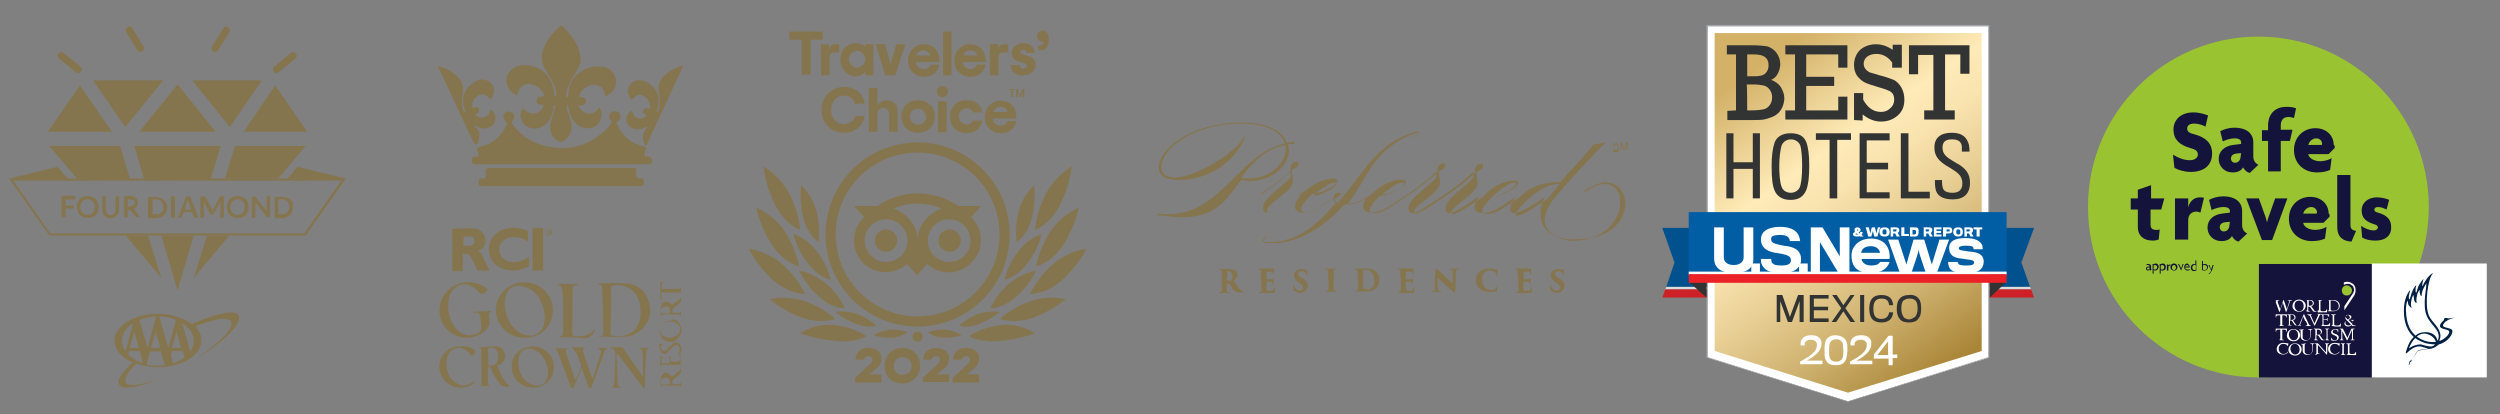 <?xml version="1.0" encoding="utf-8"?>
<!-- Generator: Adobe Illustrator 28.3.0, SVG Export Plug-In . SVG Version: 6.00 Build 0)  -->
<svg version="1.1" id="Capa_1" xmlns="http://www.w3.org/2000/svg" xmlns:xlink="http://www.w3.org/1999/xlink" x="0px" y="0px"
	 viewBox="0 0 491.5 81.4" style="enable-background:new 0 0 491.5 81.4;" xml:space="preserve">
<rect x="0" y="0" width="491.5" height="81.4" fill="#808080" stroke="none"/>
<style type="text/css">
	.st0{fill:#85754E;}
	.st1{fill:#9AC331;}
	.st2{fill:#14133B;}
	.st3{clip-path:url(#SVGID_00000156559692275839720770000003266296353710518707_);fill:#FFFFFF;}
	.st4{clip-path:url(#SVGID_00000165235933782675891830000002680244609096759993_);fill:#FFFFFF;}
	.st5{clip-path:url(#SVGID_00000168829068670695922280000002955505203584506541_);fill:#FFFFFF;}
	.st6{clip-path:url(#SVGID_00000111874742311047376110000010166423949544126606_);fill:#FFFFFF;}
	.st7{clip-path:url(#SVGID_00000106827056214590345810000008902989208610219398_);fill:#FFFFFF;}
	.st8{clip-path:url(#SVGID_00000132782850548692108080000008957878453063410071_);fill:#FFFFFF;}
	.st9{clip-path:url(#SVGID_00000175313072403381564850000004306361682107257479_);fill:#FFFFFF;}
	.st10{clip-path:url(#SVGID_00000043447167063872144620000011495170927926224026_);fill:#FFFFFF;}
	.st11{clip-path:url(#SVGID_00000050625147714775978450000018276053483244815509_);fill:#FFFFFF;}
	.st12{clip-path:url(#SVGID_00000119112243044181338980000003786635270743502242_);fill:#FFFFFF;}
	.st13{clip-path:url(#SVGID_00000020359076942008287950000006130146090995942018_);fill:#FFFFFF;}
	.st14{clip-path:url(#SVGID_00000005984758982810073450000015661797575223259300_);fill:#FFFFFF;}
	.st15{clip-path:url(#SVGID_00000125562727991778762030000000497291921697210795_);fill:#FFFFFF;}
	.st16{clip-path:url(#SVGID_00000078047356681224403030000000242411756226342295_);fill:#FFFFFF;}
	.st17{clip-path:url(#SVGID_00000076592844367832579780000008713418363889952173_);fill:#FFFFFF;}
	.st18{clip-path:url(#SVGID_00000160150955404904619890000003042147257173991358_);fill:#FFFFFF;}
	.st19{clip-path:url(#SVGID_00000033369188066513355210000008267441589539126681_);fill:#FFFFFF;}
	.st20{clip-path:url(#SVGID_00000103229133823517029670000011497823679379815042_);fill:#FFFFFF;}
	.st21{clip-path:url(#SVGID_00000041255495430943044450000004380104612853111426_);fill:#FFFFFF;}
	.st22{clip-path:url(#SVGID_00000088852819211002777720000002478652564207801473_);fill:#FFFFFF;}
	.st23{clip-path:url(#SVGID_00000164494047110957448130000017172400096188015774_);fill:#FFFFFF;}
	.st24{clip-path:url(#SVGID_00000119112038298167117920000006257272308674246020_);fill:#FFFFFF;}
	.st25{clip-path:url(#SVGID_00000069370233978287146810000016139945850704686271_);fill:#FFFFFF;}
	.st26{clip-path:url(#SVGID_00000031193740953623618070000007858798861848949660_);fill:#FFFFFF;}
	.st27{clip-path:url(#SVGID_00000030461236287205020090000010773994860933558435_);fill:#FFFFFF;}
	.st28{clip-path:url(#SVGID_00000091714917003567716160000007531845370757422762_);fill:#FFFFFF;}
	.st29{clip-path:url(#SVGID_00000121241697352297940260000005458177796530134424_);fill:#FFFFFF;}
	.st30{clip-path:url(#SVGID_00000083797448775699699900000009034445226726759084_);fill:#9AC331;}
	.st31{fill:#FFFFFF;}
	.st32{fill:#002044;}
	.st33{fill-rule:evenodd;clip-rule:evenodd;fill:#85754E;}
	.st34{fill:url(#SVGID_00000033340289073934725780000002160111818627534754_);}
	.st35{fill:#A5A7AB;}
	.st36{fill:#00518E;}
	.st37{fill:#DBDDDD;}
	.st38{fill:#CD2027;}
	.st39{fill:#323333;}
	.st40{fill:#025EA4;}
	.st41{fill:#EB2127;}
</style>
<g>
	<g>
		<path class="st0" d="M240.2,54.6c0-0.9,0-1,0-1.2s-0.1-0.3-0.2-0.3c-0.1,0-0.2,0-0.2,0c-0.1,0-0.1,0-0.1-0.1c0,0,0-0.1,0.1-0.1
			c0.3,0,0.8,0,0.9,0c0.1,0,0.7,0,0.9,0c0.6,0,0.9,0.1,1.2,0.2c0.3,0.2,0.5,0.5,0.5,0.9c0,0.5-0.3,0.9-0.8,1.2
			c0.4,0.5,0.8,1.1,1.2,1.6c0.3,0.3,0.5,0.4,0.6,0.5c0.1,0,0.1,0,0.1,0c0.1,0,0.1,0,0.1,0.1s-0.1,0.1-0.1,0.1h-0.5
			c-0.6,0-0.9-0.1-1.1-0.2c-0.2-0.1-0.4-0.4-0.6-0.7c-0.3-0.4-0.4-0.7-0.5-0.8c0,0,0,0-0.1,0h-0.4l0,0v0.3c0,0.5,0,0.7,0,1
			c0,0.2,0.1,0.3,0.2,0.3c0.1,0,0.1,0,0.3,0c0.1,0,0.1,0,0.1,0.1c0,0,0,0.1-0.1,0.1c-0.4,0-1,0-1.1,0s-0.6,0-0.8,0
			c-0.1,0-0.1,0-0.1-0.1c0,0,0-0.1,0.1-0.1s0.1,0,0.2,0c0.1,0,0.2-0.1,0.2-0.3s0-0.7,0-1.2L240.2,54.6L240.2,54.6z M241.2,55
			L241.2,55c0.2,0.1,0.3,0.2,0.5,0.2s0.3,0,0.4-0.1c0.1-0.1,0.2-0.3,0.2-0.7c0-0.8-0.5-1.1-0.8-1.1c-0.1,0-0.2,0-0.2,0s0,0,0,0.1
			L241.2,55L241.2,55z"/>
		<path class="st0" d="M247.9,54.6c0-1,0-1.1,0-1.3s-0.1-0.3-0.2-0.3c-0.1,0-0.1,0-0.2,0c-0.1,0-0.1,0-0.1-0.1c0,0,0-0.1,0.1-0.1
			c0.3,0,0.6,0,0.9,0c0.1,0,1.6,0,1.7,0c0.1,0,0.3,0,0.3,0h0.1c0,0,0,0,0,0.1c0,0,0,0.1,0,0.3c0,0.1,0,0.3,0,0.6c0,0,0,0.1-0.1,0.1
			c0,0-0.1,0-0.1-0.1s0-0.1,0-0.2c0-0.1-0.1-0.2-0.4-0.2c-0.2,0-0.7,0-0.9,0c0,0,0,0,0,0.1v1.3v0.1c0.2,0,0.6,0,0.9,0
			c0.3,0,0.4,0,0.4-0.1s0.1-0.1,0.1-0.1s0,0,0,0.1s0,0.3,0,0.5c0,0.1,0,0.4,0,0.5s0,0.1-0.1,0.1c0,0-0.1,0-0.1-0.1v-0.1
			c0-0.2-0.1-0.3-0.4-0.3c-0.2,0-0.6,0-0.8,0c0,0,0,0,0,0.1v0.4c0,0.2,0,0.5,0,0.8c0,0.4,0.1,0.5,0.7,0.5c0.2,0,0.4,0,0.5-0.1
			c0.2-0.1,0.2-0.2,0.3-0.5c0-0.1,0-0.1,0.1-0.1l0.1,0.1c0,0.2-0.1,0.7-0.1,0.8c0,0.2-0.1,0.2-0.3,0.2c-0.8,0-1.3,0-1.9,0
			c-0.3,0-0.5,0-0.8,0c-0.1,0-0.1,0-0.1-0.1c0,0,0-0.1,0.1-0.1s0.1,0,0.2,0c0.2,0,0.2-0.2,0.2-0.6c0-0.2,0-0.6,0-0.9L247.9,54.6
			L247.9,54.6z"/>
		<path class="st0" d="M254.4,57.2c-0.1,0-0.1-0.1-0.1-0.2c0-0.5,0-0.7,0-0.9c0-0.1,0-0.1,0.1-0.1c0,0,0,0.1,0.1,0.1
			c0,0.1,0,0.1,0,0.2c0.1,0.5,0.5,0.8,1,0.8c0.6,0,0.7-0.3,0.7-0.5s0-0.5-0.5-0.8l-0.4-0.3c-0.7-0.5-0.9-0.9-0.9-1.4
			c0-0.7,0.6-1.2,1.5-1.2c0.3,0,0.4,0,0.7,0.1c0.1,0,0.2,0,0.3,0.1c0.1,0,0.1,0,0.1,0.1c0,0.2,0,0.3,0,0.8c0,0.1,0,0.1-0.1,0.1
			c0,0-0.1,0-0.1-0.1s0-0.2-0.1-0.3c-0.1-0.2-0.4-0.4-0.8-0.4c-0.5,0-0.7,0.3-0.7,0.5s0.1,0.4,0.5,0.7l0.3,0.2
			c0.8,0.5,1.1,0.9,1.1,1.5c0,0.4-0.2,0.8-0.6,1.1c-0.3,0.2-0.7,0.3-1,0.3C254.9,57.4,254.6,57.3,254.4,57.2z"/>
		<path class="st0" d="M261.1,54.6c0-0.9,0-1.1,0-1.3S261,53,260.9,53c0,0-0.1,0-0.2,0s-0.1,0-0.1-0.1c0,0,0-0.1,0.1-0.1
			c0.2,0,0.8,0,0.9,0s0.7,0,1,0c0.1,0,0.1,0,0.1,0.1l-0.1,0.1c-0.1,0-0.1,0-0.2,0c-0.2,0-0.2,0.1-0.2,0.3s0,0.3,0,1.3v1
			c0,0.5,0,1,0,1.3c0,0.2,0,0.3,0.2,0.3c0.1,0,0.2,0,0.3,0c0.1,0,0.1,0,0.1,0.1c0,0,0,0.1-0.1,0.1c-0.4,0-1,0-1.1,0c0,0-0.6,0-0.8,0
			c-0.1,0-0.1,0-0.1-0.1c0,0,0-0.1,0.1-0.1s0.1,0,0.2,0s0.2-0.1,0.2-0.3s0-0.7,0-1.3L261.1,54.6L261.1,54.6z"/>
		<path class="st0" d="M266.9,54.6c0-0.9,0-1,0-1.2s0-0.3-0.3-0.4c0,0-0.1,0-0.2,0s-0.1,0-0.1-0.1c0,0,0-0.1,0.1-0.1s0.7,0,0.9,0
			c0.2,0,0.5,0,1,0c1,0,1.8,0.1,2.3,0.7c0.3,0.3,0.6,0.8,0.6,1.5s-0.3,1.3-0.6,1.6c-0.3,0.3-0.8,0.7-2,0.7c-0.2,0-0.4,0-0.6,0
			s-0.5,0-0.6,0s-0.3,0-0.4,0c-0.2,0-0.2,0-0.4,0c-0.1,0-0.1,0-0.1-0.1c0,0,0-0.1,0.1-0.1s0.1,0,0.2,0s0.2-0.1,0.2-0.4
			c0-0.3,0-0.7,0-1.2v-0.9H266.9z M268,55.2c0,0.6,0,1,0,1.1c0,0.2,0,0.4,0.1,0.4c0.1,0.1,0.3,0.2,0.6,0.2c0.4,0,0.8-0.1,1.1-0.4
			c0.3-0.3,0.4-0.8,0.4-1.4c0-0.5-0.2-1-0.4-1.4c-0.4-0.5-1-0.6-1.4-0.6c-0.1,0-0.3,0-0.3,0l-0.1,0.1c0,0.2,0,0.6,0,1.1L268,55.2
			L268,55.2z"/>
		<path class="st0" d="M275.3,54.6c0-1,0-1.1,0-1.3s-0.1-0.3-0.2-0.3s-0.1,0-0.2,0s-0.1,0-0.1-0.1c0,0,0-0.1,0.1-0.1
			c0.3,0,0.6,0,0.9,0c0.1,0,1.6,0,1.7,0s0.3,0,0.3,0h0.1c0,0,0,0,0,0.1c0,0,0,0.1,0,0.3c0,0.1,0,0.3,0,0.6c0,0,0,0.1-0.1,0.1
			c0,0-0.1,0-0.1-0.1s0-0.1,0-0.2c0-0.1-0.1-0.2-0.4-0.2c-0.2,0-0.7,0-0.9,0c0,0,0,0,0,0.1v1.3v0.1c0.2,0,0.6,0,0.9,0s0.4,0,0.4-0.1
			s0.1-0.1,0.1-0.1s0,0,0,0.1s0,0.3,0,0.5c0,0.1,0,0.4,0,0.5s0,0.1-0.1,0.1c0,0-0.1,0-0.1-0.1v-0.1c0-0.2-0.1-0.3-0.4-0.3
			c-0.2,0-0.6,0-0.8,0c0,0,0,0,0,0.1v0.4c0,0.2,0,0.5,0,0.8c0,0.4,0.1,0.5,0.7,0.5c0.2,0,0.4,0,0.5-0.1c0.2-0.1,0.2-0.2,0.3-0.5
			c0-0.1,0-0.1,0.1-0.1l0.1,0.1c0,0.2-0.1,0.7-0.1,0.8c0,0.2-0.1,0.2-0.3,0.2c-0.8,0-1.3,0-1.9,0c-0.3,0-0.5,0-0.8,0
			c-0.1,0-0.1,0-0.1-0.1c0,0,0-0.1,0.1-0.1s0.1,0,0.2,0c0.2,0,0.2-0.2,0.2-0.6c0-0.2,0-0.6,0-0.9v-1.3H275.3z"/>
		<path class="st0" d="M282.2,53.1c0-0.2,0-0.3,0.1-0.3c0,0,0.1,0,0.2,0.1c0.2,0.2,0.6,0.5,1.9,1.7c0.6,0.6,1,0.9,1.2,1.1v-2.2
			c0-0.3,0-0.5-0.3-0.5c-0.1,0-0.2,0-0.3,0c-0.1,0-0.1,0-0.1-0.1l0.1-0.1c0.2,0,0.6,0,0.9,0c0.1,0,0.4,0,0.7,0c0.1,0,0.1,0,0.1,0.1
			c0,0,0,0.1-0.1,0.1s-0.1,0-0.1,0c-0.2,0-0.3,0.1-0.3,0.5c0,1.2,0,2.4-0.1,3.6c0,0.3,0,0.4-0.1,0.4s-0.3-0.1-0.7-0.5
			c-0.4-0.4-0.9-0.8-1.3-1.1c-0.3-0.3-0.9-0.9-1.4-1.3l0.1,2c0,0.4,0,0.6,0.2,0.6c0.1,0,0.2,0,0.3,0c0.1,0,0.1,0,0.1,0.1
			c0,0,0,0.1-0.1,0.1c-0.2,0-0.4,0-0.8,0c-0.1,0-0.6,0-0.8,0c-0.1,0-0.1,0-0.1-0.1c0,0,0-0.1,0.1-0.1s0.1,0,0.2,0
			c0.2,0,0.3-0.2,0.3-0.7C282.1,55.2,282.1,53.8,282.2,53.1z"/>
		<path class="st0" d="M290.9,56.7c-0.6-0.5-0.7-1.1-0.7-1.7c0-0.4,0.1-1.1,0.7-1.6c0.5-0.4,1.1-0.6,2-0.6c0.3,0,0.6,0,0.8,0.1
			c0.3,0,0.4,0.1,0.6,0.1c0.1,0,0.1,0,0.1,0.1c0,0,0,0.2,0,0.4s0,0.5,0,0.7c0,0.1,0,0.1-0.1,0.1c0,0-0.1,0-0.1-0.1s0-0.4-0.2-0.6
			c-0.2-0.2-0.6-0.4-1.2-0.4c-0.3,0-0.6,0.1-0.9,0.3c-0.4,0.3-0.5,0.9-0.5,1.5c0,1.2,0.7,2,1.7,2c0.5,0,0.8,0,1-0.3
			c0.1-0.1,0.1-0.2,0.2-0.4c0-0.1,0-0.2,0.1-0.2v0.1c0,0.1-0.1,0.6-0.1,0.9c0,0.1-0.1,0.1-0.2,0.2c-0.2,0.1-0.6,0.1-1,0.1
			C292.3,57.4,291.5,57.3,290.9,56.7z"/>
		<path class="st0" d="M298.4,54.6c0-1,0-1.1,0-1.3s-0.1-0.3-0.2-0.3s-0.1,0-0.2,0s-0.1,0-0.1-0.1c0,0,0-0.1,0.1-0.1
			c0.3,0,0.6,0,0.9,0c0.1,0,1.6,0,1.7,0s0.3,0,0.3,0h0.1c0,0,0,0,0,0.1c0,0,0,0.1,0,0.3c0,0.1,0,0.3,0,0.6c0,0,0,0.1-0.1,0.1
			c0,0-0.1,0-0.1-0.1s0-0.1,0-0.2c0-0.1-0.1-0.2-0.4-0.2c-0.2,0-0.7,0-0.9,0c0,0,0,0,0,0.1v1.3v0.1c0.2,0,0.6,0,0.9,0s0.4,0,0.4-0.1
			s0.1-0.1,0.1-0.1s0,0,0,0.1s0,0.3,0,0.5c0,0.1,0,0.4,0,0.5s0,0.1-0.1,0.1c0,0-0.1,0-0.1-0.1v-0.1c0-0.2-0.1-0.3-0.4-0.3
			c-0.2,0-0.6,0-0.8,0c0,0,0,0,0,0.1v0.4c0,0.2,0,0.5,0,0.8c0,0.4,0.1,0.5,0.7,0.5c0.2,0,0.4,0,0.5-0.1c0.2-0.1,0.2-0.2,0.3-0.5
			c0-0.1,0-0.1,0.1-0.1l0.1,0.1c0,0.2-0.1,0.7-0.1,0.8c0,0.2-0.1,0.2-0.3,0.2c-0.8,0-1.3,0-1.9,0c-0.3,0-0.5,0-0.8,0
			c-0.1,0-0.1,0-0.1-0.1c0,0,0-0.1,0.1-0.1s0.1,0,0.2,0c0.2,0,0.2-0.2,0.2-0.6c0-0.2,0-0.6,0-0.9v-1.3H298.4z"/>
		<path class="st0" d="M304.9,57.2c-0.1,0-0.1-0.1-0.1-0.2c0-0.5,0-0.7,0-0.9c0-0.1,0-0.1,0.1-0.1c0,0,0,0.1,0.1,0.1
			c0,0.1,0,0.1,0,0.2c0.1,0.5,0.5,0.8,1,0.8c0.6,0,0.7-0.3,0.7-0.5s0-0.5-0.5-0.8l-0.4-0.3c-0.7-0.5-0.9-0.9-0.9-1.4
			c0-0.7,0.6-1.2,1.5-1.2c0.3,0,0.4,0,0.7,0.1c0.1,0,0.2,0,0.3,0.1c0.1,0,0.1,0,0.1,0.1c0,0.2,0,0.3,0,0.8c0,0.1,0,0.1-0.1,0.1
			c0,0-0.1,0-0.1-0.1s0-0.2-0.1-0.3c-0.1-0.2-0.4-0.4-0.8-0.4c-0.5,0-0.7,0.3-0.7,0.5s0.1,0.4,0.5,0.7l0.3,0.2
			c0.8,0.5,1.1,0.9,1.1,1.5c0,0.4-0.2,0.8-0.6,1.1c-0.3,0.2-0.7,0.3-1,0.3C305.5,57.4,305.2,57.3,304.9,57.2z"/>
	</g>
	<g>
		<path class="st0" d="M245.4,35.1c-0.5,0-0.9,0-1.4-0.1c2-2.7,4.5-5.7,8.7-6.5c0,0.3,0.1,0.6,0.1,0.8
			C252.7,32.2,249.7,35.1,245.4,35.1 M253.4,29.5c0-0.4-0.1-0.7-0.2-1.1c0.4-0.1,0.8-0.1,1.3-0.1v-0.4c-0.5,0-1,0.1-1.5,0.2
			c-0.8-2.2-3.5-4-8.8-4c-10.4,0-16.4,5.4-16.4,8.8c0,1.5,1.2,2.5,3.7,2.5c5.9,0,11.1-3.2,13.3-8.5l-0.2-0.1
			c-1.6,3.3-9.7,8.1-13.6,8.1c-1.9,0-2.7-0.9-2.7-2.1c0-3.1,5.6-8.5,15.8-8.5c5.3,0,7.8,1.8,8.5,3.9c-9.1,2.1-12.5,13.9-22.9,13.9
			c-1.1,0-2-0.1-2-0.1l-0.2,0.3c1.9,0.2,3.4,0.4,4.8,0.4c5,0,7.4-1.6,10.3-5.4c0.4-0.6,0.9-1.2,1.4-1.9c0.7,0.1,1.4,0.2,2,0.2
			C250.5,35.4,253.4,32.4,253.4,29.5"/>
		<path class="st0" d="M298.2,42.4c-0.2,0-0.2-0.1-0.2-0.2c0-1.1,5-6.1,8.2-6c0.2,0,0.3,0,0.4,0l-2.1,2.6c0,0.1-0.1,0.1-0.1,0.2
			C302.4,40.3,299.4,42.4,298.2,42.4 M276,36.1c0,0.6-2.2,2.1-4.6,2.5c1.5-1.4,3.3-2.7,4.2-2.7C275.9,35.9,276,36,276,36.1
			 M262.3,35.9c0.3,0,0.4,0.1,0.4,0.2c0,0.6-2.2,2.1-4.6,2.5C259.6,37.2,261.4,35.9,262.3,35.9 M297.7,35.9c0.3,0,0.4,0.1,0.4,0.2
			c0,0.6-2.2,2.1-4.6,2.5C295,37.2,296.8,35.9,297.7,35.9 M319.5,39.4c-0.3-2.1-1.8-3.7-4.2-3.5c-1.1,0.1-2.4,0.7-3.9,1.7l0.2,0.2
			c1.3-1,2.5-1.5,3.5-1.6c2-0.2,3.2,1.1,3.4,2.9c0.4,3.1-2,7.5-8.1,8.2c-3.3,0.4-6.4-1.2-6.7-3.8c-0.1-1.2,0.7-3.2,2-4.7
			c3-3.5,7.4-8.3,9.9-10.7l-0.1-0.1c0,0-1.2,0.3-2.2,0.4c-1.4,1.8-3.5,4-5.7,6.4l-0.8,1c-0.2,0-0.3,0-0.4,0c-3.5,0-6,1.3-7.4,2.8
			c-1.9,1.2-3.5,2.4-4.5,2.9c-0.6,0.3-1.5,0.6-2.2,0.6c-0.5,0-0.9-0.2-0.9-0.6c0-0.6,0.9-1.8,2.1-2.9c2.9-0.4,5-2,5-2.7
			c0-0.2-0.2-0.4-0.6-0.4c-2.6,0-4.9,1.5-6.2,3.1c-2.9,1.9-5.2,3.5-6,3.5c-0.2,0-0.3-0.1-0.3-0.4c0-1.3,5.1-3.6,5.1-5.7
			c0-0.7-0.2-1.3-0.2-2c0-0.1,0-0.2,0.2-0.3c0.4-0.2,1.1-0.6,1.1-1.1c0-0.3-0.2-0.4-0.5-0.4c-0.5,0-1.1,0.4-1.1,1.3v0.4
			c-0.4,0.5-1.8,1.9-5.6,4.5l0,0c-3,2-5.3,3.6-6.1,3.6c-0.2,0-0.3-0.1-0.3-0.4c0-1.3,5.1-3.6,5.1-5.7c0-0.7-0.2-1.3-0.2-2
			c0-0.1,0-0.2,0.2-0.3c0.4-0.2,1.1-0.6,1.1-1.1c0-0.3-0.2-0.4-0.5-0.4c-0.5,0-1.1,0.4-1.1,1.3v0.4c-0.4,0.5-1.8,1.9-5.6,4.5l0,0
			c-1.9,1.2-3.5,2.4-4.6,3c-0.6,0.3-1.5,0.6-2.2,0.6c-0.5,0-0.9-0.2-0.9-0.6c0-0.6,0.9-1.8,2.1-2.9c2.9-0.4,5-2,5-2.7
			c0-0.2-0.2-0.4-0.6-0.4c-2.4,0-4.4,1.2-5.7,2.5c-1.1,0.8-2.4,2.2-5.3,2.5c4.1-5.1,4.9-10.8,12.9-13.9c0.2-0.1,0.4-0.1,0.6-0.2
			c0.1,0,0.3-0.1,0.4-0.1s0.1,0,0.2,0h0.1l0,0c0,0,0,0.1-0.1,0.1c0,0.1-0.1,0.1-0.2,0.2s-0.2,0.2-0.4,0.3c-0.2,0.2-0.5,0.4-0.8,0.6
			l0,0c0.3-0.2,0.6-0.3,0.8-0.5c0.1-0.1,0.3-0.2,0.4-0.3c0.1-0.1,0.1-0.1,0.2-0.2l0.1-0.1c0,0,0.1-0.1,0-0.2l0,0l0,0
			c-0.1-0.1-0.2-0.1-0.3-0.1c-0.1,0-0.2,0-0.2,0c-0.2,0-0.3,0-0.5,0.1c-0.3,0.1-0.6,0.2-0.9,0.3l0,0c-6.3,2.3-8.6,6.9-13,12.3
			l-1.2,1.4c-0.2-0.2-0.4-0.5-0.5-0.8l1.2-0.9c0-0.4-0.3-0.4-0.5-0.4c-0.7,0.1-1,0.6-0.9,1.1c-1.4,0.9-2.5,1.7-3.3,2.1
			c-0.6,0.3-1.5,0.6-2.2,0.6c-0.5,0-0.9-0.2-0.9-0.6c0-0.6,0.9-1.8,2.1-2.9c2.9-0.4,5-2,5-2.7c0-0.2-0.2-0.4-0.6-0.4
			c-2.1,0-4,1-5.4,2.2c-3,2-6.7,4.4-7.5,4.4c-0.2,0-0.3-0.1-0.3-0.4c0-1.3,5.1-3.6,5.1-5.7c0-0.7-0.2-1.3-0.2-2c0-0.1,0-0.2,0.2-0.3
			c0.4-0.2,1.1-0.6,1.1-1.1c0-0.3-0.2-0.4-0.5-0.4c-0.5,0-1.1,0.4-1.1,1.3v0.4c-0.4,0.6-1.8,2-5.9,4.6l0.2,0.1
			c3.8-2.5,5.2-4,5.7-4.5c0,0.4,0.1,0.8,0.1,0.9c0,1-5.5,4.1-5.5,6.2c0,0.7,0.3,1,0.7,1c1,0,4.3-2.1,7.1-4c-0.9,1-1.5,2.1-1.5,2.8
			c0,0.8,0.7,1.2,1.5,1.2c0.8,0,1.9-0.3,2.7-0.7c0.9-0.5,2-1.3,3.3-2.1c0.1,0.3,0.2,0.7,0.5,0.9c-3.1,3.7-6.6,7.1-12,7.7
			c-0.1,0-0.1,0-0.2,0c-0.2,0-0.4,0-0.6,0c-0.2,0-0.4,0-0.6,0c-0.1,0-0.2,0-0.3,0s-0.2,0-0.3-0.1c-0.2-0.1-0.2-0.2-0.1-0.4
			c0.1-0.1,0.3-0.3,0.4-0.4c0.2-0.1,0.3-0.2,0.5-0.3c0.6-0.3,1-0.4,1-0.4l0,0c0,0-0.4,0.1-1,0.4c-0.2,0.1-0.3,0.1-0.5,0.2
			c-0.2,0.1-0.3,0.2-0.5,0.4c-0.1,0.1-0.2,0.2-0.1,0.4c0.1,0.2,0.2,0.2,0.3,0.3s0.2,0.1,0.3,0.1s0.2,0,0.3,0c0.2,0,0.5,0,0.7,0
			s0.4,0,0.6,0c0.1,0,0.2,0,0.3,0s0.2,0,0.3,0c4.4-0.4,8.3-2.8,11.7-6c0.5-0.5,1-1.1,1.5-1.6c2.4-0.2,3.7-0.9,4.5-1.6
			c-0.5,0.7-0.8,1.5-0.8,2c0,0.8,0.7,1.2,1.5,1.2s1.9-0.3,2.7-0.7c1.2-0.6,2.7-1.7,4.4-2.8l0,0c3.8-2.5,5.2-4,5.7-4.5
			c0,0.4,0.1,0.8,0.1,0.9c0,1-5.5,4.1-5.5,6.2c0,0.7,0.3,1,0.7,1c1.1,0,3.4-1.7,6.3-3.6l0,0c3.8-2.5,5.2-4,5.7-4.5
			c0,0.4,0.1,0.8,0.1,0.9c0,1-5.5,4.1-5.5,6.2c0,0.7,0.3,1,0.7,1c1.1,0,3.2-1.5,5.9-3.3c-0.6,0.8-0.9,1.6-0.9,2.1
			c0,0.8,0.7,1.2,1.5,1.2s1.9-0.3,2.7-0.7c1.1-0.6,2.4-1.5,3.9-2.5c-0.7,0.9-1.1,1.8-1.1,2.4c0,0.5,0.2,0.8,0.7,0.8
			c1.3,0,4.2-1.8,6.1-3.2c-0.7,1.3-0.9,2.7-0.8,3.9c0.3,2.9,3.2,4.9,7.4,4.4C317.4,46.9,319.8,42.6,319.5,39.4"/>
	</g>
	<g>
		<path class="st0" d="M317.3,29.1c0,0.1,0,0.2,0.1,0.2c0.1,0.1,0.2,0.2,0.3,0.2c0.1,0,0.1,0,0.2,0s0.2-0.1,0.2-0.2s0-0.1-0.1-0.2
			c-0.1,0-0.1-0.1-0.2-0.1h-0.2c-0.1,0-0.2-0.1-0.3-0.1c-0.1-0.1-0.1-0.2-0.1-0.3c0-0.1,0-0.2,0.1-0.3c0.1-0.1,0.2-0.1,0.4-0.1
			c0.2,0,0.3,0,0.4,0.1s0.2,0.2,0.2,0.4h-0.2c0-0.1,0-0.1-0.1-0.2s-0.2-0.1-0.3-0.1c-0.1,0-0.2,0-0.2,0.1c-0.1,0.1-0.1,0.1-0.1,0.2
			s0,0.1,0.1,0.2c0,0,0.1,0,0.3,0.1h0.2c0.1,0,0.2,0.1,0.2,0.1c0.1,0.1,0.1,0.2,0.1,0.3c0,0.2-0.1,0.3-0.2,0.4s-0.3,0.1-0.4,0.1
			c-0.2,0-0.3,0-0.4-0.1s-0.2-0.2-0.2-0.4h0.2V29.1z"/>
		<path class="st0" d="M318.6,28h0.3l0.4,1.3l0.4-1.3h0.3v1.5h-0.2v-0.9c0,0,0-0.1,0-0.2s0-0.1,0-0.2l-0.4,1.3h-0.2l-0.4-1.3l0,0
			c0,0,0,0.1,0,0.2s0,0.1,0,0.2v0.9h-0.2L318.6,28L318.6,28z"/>
	</g>
</g>
<g>
	<g>
		<path class="st1" d="M466.4,51.9h9.2c1.2-3.5,1.9-7.2,1.9-11.2c0-18.5-15-33.5-33.5-33.5s-33.5,15-33.5,33.5s15,33.5,33.5,33.5
			c8.6,0,16.4-3.2,22.3-8.5V51.9H466.4z"/>
		<g>
			<g>
				<g>
					
						<rect id="SVGID_00000057123337799623280760000017318679626630228618_" x="444.1" y="51.9" class="st2" width="22.3" height="22.3"/>
				</g>
				<g>
					<g>
						<g>
							<defs>
								<rect id="SVGID_1_" x="444.1" y="51.9" width="22.3" height="22.3"/>
							</defs>
							<clipPath id="SVGID_00000122715332377045138530000017588686652740201888_">
								<use xlink:href="#SVGID_1_"  style="overflow:visible;"/>
							</clipPath>
							<path style="clip-path:url(#SVGID_00000122715332377045138530000017588686652740201888_);fill:#FFFFFF;" d="M447.3,59
								c0.1,0,0.3,0,0.4,0s0.3,0,0.4,0v0.1H448c-0.1,0-0.2,0-0.2,0.1c0,0,0,0.1,0,0.2l0.5,1.4l0,0l0.6-1.8h0.1l0.6,1.8l0,0l0.4-1.3
								c0-0.1,0.1-0.2,0.1-0.3s-0.1-0.1-0.2-0.1h-0.1V59c0.1,0,0.2,0,0.4,0c0.1,0,0.3,0,0.4,0v0.1h-0.1c-0.1,0-0.2,0-0.3,0.2l-0.7,2
								h-0.1l-0.6-1.8l0,0l-0.6,1.8h-0.1l-0.7-1.9C447.6,59.1,447.5,59.1,447.3,59L447.3,59L447.3,59L447.3,59L447.3,59z"/>
						</g>
					</g>
				</g>
				<g>
					<g>
						<g>
							<defs>
								<rect id="SVGID_00000170983667689734577910000017857680802523168139_" x="444.1" y="51.9" width="22.3" height="22.3"/>
							</defs>
							<clipPath id="SVGID_00000181075278982560850470000003582325238936741793_">
								<use xlink:href="#SVGID_00000170983667689734577910000017857680802523168139_"  style="overflow:visible;"/>
							</clipPath>
							<path style="clip-path:url(#SVGID_00000181075278982560850470000003582325238936741793_);fill:#FFFFFF;" d="M452,58.9
								c0.7,0,1.3,0.5,1.3,1.2c0,0.6-0.5,1.2-1.3,1.2c-0.7,0-1.3-0.5-1.3-1.1C450.7,59.4,451.3,58.9,452,58.9 M452,59.1
								c-0.5,0-0.9,0.3-0.9,1c0,0.5,0.4,1.1,0.9,1.1c0.6,0,0.9-0.4,0.9-1S452.6,59.1,452,59.1"/>
						</g>
					</g>
				</g>
				<g>
					<g>
						<g>
							<defs>
								<rect id="SVGID_00000146457815403476668340000010850739768213928877_" x="444.1" y="51.9" width="22.3" height="22.3"/>
							</defs>
							<clipPath id="SVGID_00000134957875383169825920000013856670440745513122_">
								<use xlink:href="#SVGID_00000146457815403476668340000010850739768213928877_"  style="overflow:visible;"/>
							</clipPath>
							<path style="clip-path:url(#SVGID_00000134957875383169825920000013856670440745513122_);fill:#FFFFFF;" d="M453.3,61.1
								L453.3,61.1c0.2,0,0.3-0.1,0.3-0.3v-1.5c0-0.2-0.1-0.3-0.2-0.3h-0.1l0,0c0.1,0,0.3,0,0.4,0c0.2,0,0.4,0,0.5,0
								c0.6,0,0.7,0.4,0.7,0.6c0,0.4-0.3,0.5-0.5,0.6l0.5,0.7c0.2,0.3,0.2,0.3,0.5,0.3v0.1c-0.1,0-0.1,0-0.2,0c-0.3,0-0.4,0-0.6-0.3
								l-0.4-0.6c-0.1-0.1-0.1-0.1-0.4-0.1v0.6c0,0.3,0.1,0.3,0.2,0.3h0.1v0.1c-0.1,0-0.3,0-0.4,0C453.6,61.2,453.4,61.2,453.3,61.1
								L453.3,61.1L453.3,61.1z M453.9,60.1c0.1,0,0.1,0,0.2,0c0.3,0,0.6-0.1,0.6-0.5c0-0.1-0.1-0.5-0.6-0.5c-0.1,0-0.1,0-0.2,0
								V60.1z"/>
						</g>
					</g>
				</g>
				<g>
					<g>
						<g>
							<defs>
								<rect id="SVGID_00000174561602094646140130000006263924628815530912_" x="444.1" y="51.9" width="22.3" height="22.3"/>
							</defs>
							<clipPath id="SVGID_00000026131870614591761400000007367222352773206957_">
								<use xlink:href="#SVGID_00000174561602094646140130000006263924628815530912_"  style="overflow:visible;"/>
							</clipPath>
							<path style="clip-path:url(#SVGID_00000026131870614591761400000007367222352773206957_);fill:#FFFFFF;" d="M455.6,61.1
								L455.6,61.1c0.2,0,0.3-0.1,0.3-0.3v-1.5c0-0.2-0.1-0.3-0.2-0.3h-0.1l0,0c0.1,0,0.3,0,0.4,0s0.3,0,0.5,0v0.1h-0.1
								c-0.2,0-0.2,0.1-0.2,0.3v1.5c0,0.2,0.1,0.3,0.5,0.3c0.6,0,0.6-0.1,0.7-0.4h0.1v0.6c-0.3,0-0.7,0-1,0c-0.4,0-0.7,0-0.8,0
								L455.6,61.1L455.6,61.1z"/>
						</g>
					</g>
				</g>
				<g>
					<g>
						<g>
							<defs>
								<rect id="SVGID_00000053525470554252092540000002820342582949206204_" x="444.1" y="51.9" width="22.3" height="22.3"/>
							</defs>
							<clipPath id="SVGID_00000158724144911640414790000010567671633276165055_">
								<use xlink:href="#SVGID_00000053525470554252092540000002820342582949206204_"  style="overflow:visible;"/>
							</clipPath>
							<path style="clip-path:url(#SVGID_00000158724144911640414790000010567671633276165055_);fill:#FFFFFF;" d="M457.6,61.1
								L457.6,61.1c0.2,0,0.3-0.1,0.3-0.3v-1.5c0-0.2-0.1-0.3-0.2-0.3h-0.1l0,0c0.1,0,0.3,0,0.4,0c0.3,0,0.6,0,0.8,0
								c0.9,0,1.2,0.7,1.2,1.1c0,0.5-0.3,1.1-1.4,1.1c-0.2,0-0.5,0-0.7,0C457.9,61.2,457.7,61.2,457.6,61.1L457.6,61.1L457.6,61.1z
								 M458.2,60.8c0,0.2,0.1,0.3,0.5,0.3c0.6,0,1.1-0.2,1.1-0.9c0-0.5-0.3-1.1-1.2-1.1c-0.1,0-0.3,0-0.4,0V60.8z"/>
						</g>
					</g>
				</g>
				<g>
					<g>
						<g>
							<defs>
								<rect id="SVGID_00000178901274429094622810000003415199920001776051_" x="444.1" y="51.9" width="22.3" height="22.3"/>
							</defs>
							<clipPath id="SVGID_00000009552888143004077750000000526366765021152409_">
								<use xlink:href="#SVGID_00000178901274429094622810000003415199920001776051_"  style="overflow:visible;"/>
							</clipPath>
							<path style="clip-path:url(#SVGID_00000009552888143004077750000000526366765021152409_);fill:#FFFFFF;" d="M448,64L448,64
								c0.3,0,0.3,0,0.3-0.3V62h-0.4c-0.4,0-0.4,0.2-0.4,0.4h-0.1v-0.6c0.1,0,0.6,0,1.1,0c0.4,0,1,0,1.1,0v0.6h-0.1
								c0-0.2-0.1-0.4-0.4-0.4h-0.4v1.7c0,0.3,0,0.3,0.2,0.3h0.1v0.1c-0.1,0-0.3,0-0.4,0C448.3,64.1,448.2,64.1,448,64L448,64
								L448,64z"/>
						</g>
					</g>
				</g>
				<g>
					<g>
						<g>
							<defs>
								<rect id="SVGID_00000135660229127134772370000006409885940073681057_" x="444.1" y="51.9" width="22.3" height="22.3"/>
							</defs>
							<clipPath id="SVGID_00000073683199379533261840000018000338560144693899_">
								<use xlink:href="#SVGID_00000135660229127134772370000006409885940073681057_"  style="overflow:visible;"/>
							</clipPath>
							<path style="clip-path:url(#SVGID_00000073683199379533261840000018000338560144693899_);fill:#FFFFFF;" d="M449.7,64
								L449.7,64c0.2,0,0.3-0.1,0.3-0.3v-1.5c0-0.2-0.1-0.3-0.2-0.3h-0.1v-0.1c0.1,0,0.3,0,0.4,0c0.2,0,0.4,0,0.5,0
								c0.6,0,0.7,0.4,0.7,0.6c0,0.4-0.3,0.5-0.5,0.6l0.5,0.7c0.2,0.3,0.2,0.3,0.5,0.3l0,0h-0.2c-0.3,0-0.4,0-0.6-0.3l-0.4-0.6
								c-0.1-0.1-0.1-0.1-0.4-0.1v0.6c0,0.3,0.1,0.3,0.2,0.3h0.1V64c-0.1,0-0.3,0-0.4,0S449.9,64,449.7,64L449.7,64z M450.3,62.9
								c0.1,0,0.1,0,0.2,0c0.3,0,0.6-0.1,0.6-0.5c0-0.1-0.1-0.5-0.6-0.5c-0.1,0-0.1,0-0.2,0V62.9L450.3,62.9L450.3,62.9z"/>
						</g>
					</g>
				</g>
				<g>
					<g>
						<g>
							<defs>
								<rect id="SVGID_00000117641142377999656980000013012484556749452451_" x="444.1" y="51.9" width="22.3" height="22.3"/>
							</defs>
							<clipPath id="SVGID_00000083061979413020252160000014448974121356125344_">
								<use xlink:href="#SVGID_00000117641142377999656980000013012484556749452451_"  style="overflow:visible;"/>
							</clipPath>
							<path style="clip-path:url(#SVGID_00000083061979413020252160000014448974121356125344_);fill:#FFFFFF;" d="M451.7,64
								L451.7,64c0.2,0,0.3-0.1,0.4-0.3l0.8-1.9h0.1l0.9,1.9c0.1,0.2,0.2,0.3,0.3,0.3h0.1v0.1c-0.1,0-0.3,0-0.5,0s-0.3,0-0.5,0V64
								h0.1c0.1,0,0.2,0,0.2-0.1c0,0,0-0.1,0-0.2l-0.3-0.6h-0.8l-0.2,0.5c0,0.1-0.1,0.2-0.1,0.2c0,0.1,0,0.1,0.1,0.1h0.1V64
								c-0.1,0-0.3,0-0.4,0C451.9,64.1,451.8,64.1,451.7,64L451.7,64L451.7,64z M452.8,62.2l-0.3,0.9h0.7L452.8,62.2z"/>
						</g>
					</g>
				</g>
				<g>
					<g>
						<g>
							<defs>
								<rect id="SVGID_00000101071445071037960630000009539448158528823995_" x="444.1" y="51.9" width="22.3" height="22.3"/>
							</defs>
							<clipPath id="SVGID_00000054975732880205251350000008948982466897019319_">
								<use xlink:href="#SVGID_00000101071445071037960630000009539448158528823995_"  style="overflow:visible;"/>
							</clipPath>
							<path style="clip-path:url(#SVGID_00000054975732880205251350000008948982466897019319_);fill:#FFFFFF;" d="M453.5,61.8
								c0.1,0,0.3,0,0.5,0s0.3,0,0.5,0v0.1l0,0c-0.2,0-0.2,0.1-0.2,0.1c0,0.1,0,0.1,0.1,0.2l0.6,1.4l0.7-1.5c0-0.1,0.1-0.2,0.1-0.2
								c0-0.1-0.1-0.1-0.1-0.1h-0.1v-0.1c0.1,0,0.2,0,0.4,0s0.2,0,0.4,0v0.1h-0.1c-0.1,0-0.2,0-0.3,0.3l-0.9,1.9H455l-0.9-1.9
								C453.8,62,453.8,61.9,453.5,61.8L453.5,61.8L453.5,61.8L453.5,61.8L453.5,61.8z"/>
						</g>
					</g>
				</g>
				<g>
					<g>
						<g>
							<defs>
								<rect id="SVGID_00000021809016986284578840000002160203416180429497_" x="444.1" y="51.9" width="22.3" height="22.3"/>
							</defs>
							<clipPath id="SVGID_00000161626779219686844330000016331573855845695403_">
								<use xlink:href="#SVGID_00000021809016986284578840000002160203416180429497_"  style="overflow:visible;"/>
							</clipPath>
							<path style="clip-path:url(#SVGID_00000161626779219686844330000016331573855845695403_);fill:#FFFFFF;" d="M456.3,64
								L456.3,64c0.2,0,0.3-0.1,0.3-0.3v-1.5c0-0.2-0.1-0.3-0.2-0.3h-0.1v-0.1c0.1,0,0.5,0,0.8,0c0.4,0,0.6,0,0.8,0
								c0,0.2,0,0.4,0,0.5h-0.1c0-0.2-0.1-0.4-0.7-0.4h-0.3v0.9h0.3c0.4,0,0.4-0.1,0.4-0.3h0.1c0,0.1,0,0.2,0,0.3s0,0.2,0,0.3h-0.1
								c0-0.2,0-0.2-0.4-0.2h-0.3v0.8c0,0.2,0.1,0.2,0.3,0.2h0.1c0.6,0,0.7-0.1,0.8-0.4h0.1c0,0.2,0,0.4-0.1,0.6c-0.2,0-0.6,0-0.9,0
								C456.7,64.1,456.4,64.1,456.3,64L456.3,64L456.3,64z"/>
						</g>
					</g>
				</g>
				<g>
					<g>
						<g>
							<defs>
								<rect id="SVGID_00000136395259465175524830000001591526075639319214_" x="444.1" y="51.9" width="22.3" height="22.3"/>
							</defs>
							<clipPath id="SVGID_00000132785962638115763480000014365374125748280215_">
								<use xlink:href="#SVGID_00000136395259465175524830000001591526075639319214_"  style="overflow:visible;"/>
							</clipPath>
							<path style="clip-path:url(#SVGID_00000132785962638115763480000014365374125748280215_);fill:#FFFFFF;" d="M458.3,64
								L458.3,64c0.2,0,0.3-0.1,0.3-0.3v-1.5c0-0.2-0.1-0.3-0.2-0.3h-0.1v-0.1c0.1,0,0.3,0,0.4,0s0.3,0,0.5,0v0.1h-0.1
								c-0.2,0-0.2,0.1-0.2,0.3v1.5c0,0.2,0.1,0.3,0.5,0.3c0.6,0,0.6-0.1,0.7-0.4h0.1v0.6c-0.3,0-0.7,0-1,0
								C458.7,64.1,458.4,64.1,458.3,64L458.3,64z"/>
						</g>
					</g>
				</g>
				<g>
					<g>
						<g>
							<defs>
								<rect id="SVGID_00000181053643989441294470000017846370147319001475_" x="444.1" y="51.9" width="22.3" height="22.3"/>
							</defs>
							<clipPath id="SVGID_00000107558168892293393890000002885757935538683822_">
								<use xlink:href="#SVGID_00000181053643989441294470000017846370147319001475_"  style="overflow:visible;"/>
							</clipPath>
							<path style="clip-path:url(#SVGID_00000107558168892293393890000002885757935538683822_);fill:#FFFFFF;" d="M462.1,62.9
								c0.1,0,0.2,0,0.3,0c0.2,0,0.3,0,0.4,0V63c-0.2,0-0.3,0-0.3,0.3c0,0.1-0.1,0.3-0.1,0.4c0.3,0.3,0.4,0.3,0.7,0.3v0.1
								c-0.1,0-0.2,0-0.3,0c-0.2,0-0.3,0-0.3,0l-0.2-0.2c-0.1,0.1-0.3,0.3-0.7,0.3c-0.4,0-0.7-0.3-0.7-0.6c0-0.2,0.2-0.4,0.5-0.6
								c-0.2-0.2-0.3-0.3-0.3-0.5c0-0.3,0.3-0.6,0.6-0.6c0.3,0,0.6,0.2,0.6,0.4s-0.2,0.4-0.6,0.6l0.7,0.7c0-0.1,0.1-0.3,0.1-0.4
								C462.4,63,462.3,63,462.1,62.9L462.1,62.9L462.1,62.9z M461.4,63c-0.2,0.1-0.3,0.3-0.3,0.5s0.2,0.5,0.6,0.5
								c0.2,0,0.4-0.1,0.5-0.2L461.4,63z M461.5,61.9c-0.2,0-0.3,0.1-0.3,0.4c0,0.2,0.3,0.5,0.4,0.5c0.2-0.1,0.4-0.2,0.4-0.4
								C461.9,62.2,461.8,61.9,461.5,61.9"/>
						</g>
					</g>
				</g>
				<g>
					<g>
						<g>
							<defs>
								<rect id="SVGID_00000052803800189582963830000003786361438245196735_" x="444.1" y="51.9" width="22.3" height="22.3"/>
							</defs>
							<clipPath id="SVGID_00000064327435800996096780000007777067479050372779_">
								<use xlink:href="#SVGID_00000052803800189582963830000003786361438245196735_"  style="overflow:visible;"/>
							</clipPath>
							<path style="clip-path:url(#SVGID_00000064327435800996096780000007777067479050372779_);fill:#FFFFFF;" d="M448,66.8
								L448,66.8c0.3,0,0.3,0,0.3-0.3v-1.7h-0.4c-0.4,0-0.4,0.2-0.4,0.4h-0.1v-0.6c0.1,0,0.6,0,1.1,0c0.4,0,1,0,1.1,0v0.6h-0.1
								c0-0.2-0.1-0.4-0.4-0.4h-0.4v1.7c0,0.3,0,0.3,0.2,0.3h0.1v0.1c-0.1,0-0.3,0-0.4,0C448.3,66.9,448.2,66.9,448,66.8L448,66.8
								L448,66.8z"/>
						</g>
					</g>
				</g>
				<g>
					<g>
						<g>
							<defs>
								<rect id="SVGID_00000121997518775796017840000003639850115292561045_" x="444.1" y="51.9" width="22.3" height="22.3"/>
							</defs>
							<clipPath id="SVGID_00000163049132589532580320000006906941165308638876_">
								<use xlink:href="#SVGID_00000121997518775796017840000003639850115292561045_"  style="overflow:visible;"/>
							</clipPath>
							<path style="clip-path:url(#SVGID_00000163049132589532580320000006906941165308638876_);fill:#FFFFFF;" d="M450.9,64.7
								c0.7,0,1.3,0.5,1.3,1.2c0,0.6-0.5,1.2-1.3,1.2c-0.7,0-1.3-0.5-1.3-1.1C449.6,65.1,450.2,64.7,450.9,64.7 M450.9,64.8
								c-0.5,0-0.9,0.3-0.9,1c0,0.5,0.4,1.1,0.9,1.1c0.6,0,0.9-0.4,0.9-1S451.5,64.8,450.9,64.8"/>
						</g>
					</g>
				</g>
				<g>
					<g>
						<g>
							<defs>
								<rect id="SVGID_00000153688169920116311620000009270337798804064423_" x="444.1" y="51.9" width="22.3" height="22.3"/>
							</defs>
							<clipPath id="SVGID_00000145059207281384409980000014700941664548025258_">
								<use xlink:href="#SVGID_00000153688169920116311620000009270337798804064423_"  style="overflow:visible;"/>
							</clipPath>
							<path style="clip-path:url(#SVGID_00000145059207281384409980000014700941664548025258_);fill:#FFFFFF;" d="M453,64.8
								L453,64.8c-0.2,0-0.3,0-0.3,0.3s0,0.7,0,1s0,0.4,0.1,0.5s0.3,0.3,0.6,0.3c0.3,0,0.6-0.2,0.6-0.3c0.1-0.1,0.2-0.3,0.2-0.6
								v-0.3c0-0.4,0-0.8-0.1-0.8c0-0.1-0.1-0.1-0.2-0.1h-0.1v-0.1c0.1,0,0.2,0,0.4,0s0.2,0,0.4,0v0.1h-0.1c-0.1,0-0.2,0-0.2,0.3
								v0.8c0,0.3-0.1,0.6-0.3,0.8c-0.1,0.1-0.4,0.3-0.7,0.3c-0.3,0-0.4-0.1-0.7-0.2c-0.2-0.2-0.3-0.4-0.3-0.7v-1
								c0-0.2-0.1-0.2-0.2-0.2H452v-0.1c0.1,0,0.3,0,0.4,0C452.7,64.7,452.9,64.7,453,64.8L453,64.8L453,64.8L453,64.8z"/>
						</g>
					</g>
				</g>
				<g>
					<g>
						<g>
							<defs>
								<rect id="SVGID_00000032648126783551907730000011392153956094325174_" x="444.1" y="51.9" width="22.3" height="22.3"/>
							</defs>
							<clipPath id="SVGID_00000094618969780318594820000017807432540513956278_">
								<use xlink:href="#SVGID_00000032648126783551907730000011392153956094325174_"  style="overflow:visible;"/>
							</clipPath>
							<path style="clip-path:url(#SVGID_00000094618969780318594820000017807432540513956278_);fill:#FFFFFF;" d="M454.9,66.8
								L454.9,66.8c0.2,0,0.3-0.1,0.3-0.3V65c0-0.2-0.1-0.3-0.2-0.3h-0.1v-0.1c0.1,0,0.3,0,0.4,0c0.2,0,0.4,0,0.5,0
								c0.6,0,0.7,0.4,0.7,0.6c0,0.4-0.3,0.5-0.5,0.6l0.5,0.7c0.2,0.3,0.2,0.3,0.5,0.3v0.1c-0.1,0-0.1,0-0.2,0c-0.3,0-0.4,0-0.6-0.3
								l-0.4-0.6c-0.1-0.1-0.1-0.1-0.4-0.1v0.6c0,0.3,0.1,0.3,0.2,0.3h0.1v0.1c-0.1,0-0.3,0-0.4,0C455.1,66.9,455,66.9,454.9,66.8
								L454.9,66.8z M455.5,65.8c0.1,0,0.1,0,0.2,0c0.3,0,0.6-0.1,0.6-0.5c0-0.1-0.1-0.5-0.6-0.5c-0.1,0-0.1,0-0.2,0V65.8z"/>
						</g>
					</g>
				</g>
				<g>
					<g>
						<g>
							<defs>
								<rect id="SVGID_00000080916022914115853530000007502857972939942052_" x="444.1" y="51.9" width="22.3" height="22.3"/>
							</defs>
							<clipPath id="SVGID_00000055673022265718979410000018290858366394486447_">
								<use xlink:href="#SVGID_00000080916022914115853530000007502857972939942052_"  style="overflow:visible;"/>
							</clipPath>
							<path style="clip-path:url(#SVGID_00000055673022265718979410000018290858366394486447_);fill:#FFFFFF;" d="M457.1,66.8
								L457.1,66.8c0.2,0,0.3-0.1,0.3-0.3V65c0-0.2-0.1-0.3-0.2-0.3h-0.1v-0.1c0.1,0,0.3,0,0.4,0s0.3,0,0.4,0v0.1h-0.1
								c-0.2,0-0.2,0.1-0.2,0.3v1.5c0,0.2,0.1,0.3,0.2,0.3h0.1v0.1c-0.1,0-0.3,0-0.4,0C457.4,66.9,457.3,66.9,457.1,66.8L457.1,66.8
								z"/>
						</g>
					</g>
				</g>
				<g>
					<g>
						<g>
							<defs>
								<rect id="SVGID_00000179605606214385467850000009674480303404023937_" x="444.1" y="51.9" width="22.3" height="22.3"/>
							</defs>
							<clipPath id="SVGID_00000026886456227159292090000017788834656209241250_">
								<use xlink:href="#SVGID_00000179605606214385467850000009674480303404023937_"  style="overflow:visible;"/>
							</clipPath>
							<path style="clip-path:url(#SVGID_00000026886456227159292090000017788834656209241250_);fill:#FFFFFF;" d="M459.7,65.3h-0.1
								c0-0.1,0-0.5-0.5-0.5c-0.3,0-0.5,0.2-0.5,0.4c0,0.2,0.1,0.3,0.4,0.4l0.3,0.1c0.2,0.1,0.5,0.3,0.5,0.6c0,0.4-0.3,0.7-0.9,0.7
								c-0.1,0-0.3,0-0.6-0.1v-0.5h0.1c0,0.3,0.3,0.5,0.6,0.5c0.3,0,0.5-0.2,0.5-0.4c0-0.3-0.2-0.4-0.4-0.5l-0.4-0.2
								c-0.3-0.1-0.4-0.3-0.4-0.5c0-0.3,0.3-0.6,0.8-0.6c0.2,0,0.4,0,0.6,0.1V65.3L459.7,65.3z"/>
						</g>
					</g>
				</g>
				<g>
					<g>
						<g>
							<defs>
								<rect id="SVGID_00000169515851730050860590000013728965926221576353_" x="444.1" y="51.9" width="22.3" height="22.3"/>
							</defs>
							<clipPath id="SVGID_00000109748123887453489110000011633341220728716693_">
								<use xlink:href="#SVGID_00000169515851730050860590000013728965926221576353_"  style="overflow:visible;"/>
							</clipPath>
							<path style="clip-path:url(#SVGID_00000109748123887453489110000011633341220728716693_);fill:#FFFFFF;" d="M460,66.8
								L460,66.8c0.2,0,0.3-0.1,0.3-0.5s0-0.9,0-1.3c0-0.2-0.1-0.3-0.3-0.3l0,0v-0.1c0.1,0,0.2,0,0.3,0c0.1,0,0.2,0,0.3,0l0.9,1.8
								l0.8-1.8c0.1,0,0.2,0,0.3,0s0.2,0,0.3,0v0.1l0,0c-0.2,0-0.3,0-0.3,0.3c0,0.2,0,0.9,0,1.4c0,0.3,0,0.4,0.2,0.4h0.1v0.1
								c-0.1,0-0.3,0-0.4,0c-0.2,0-0.3,0-0.4,0v-0.1h0.1c0.2,0,0.2-0.1,0.2-0.3v-1.6l0,0l-0.9,2h-0.1l-0.9-1.8l0,0v1.3
								c0,0.3,0,0.4,0.2,0.4l0,0v0.1c-0.1,0-0.2,0-0.4,0C460.2,66.9,460,66.9,460,66.8L460,66.8L460,66.8L460,66.8z"/>
						</g>
					</g>
				</g>
				<g>
					<g>
						<g>
							<defs>
								<rect id="SVGID_00000003796284572647181020000018356467907233387446_" x="444.1" y="51.9" width="22.3" height="22.3"/>
							</defs>
							<clipPath id="SVGID_00000129891153765182963240000004301489591524729003_">
								<use xlink:href="#SVGID_00000003796284572647181020000018356467907233387446_"  style="overflow:visible;"/>
							</clipPath>
							<path style="clip-path:url(#SVGID_00000129891153765182963240000004301489591524729003_);fill:#FFFFFF;" d="M449.8,68.1
								L449.8,68.1c-0.1-0.2-0.3-0.5-0.9-0.5c-0.7,0-0.9,0.6-0.9,1c0,0.7,0.6,1,0.9,1c0.5,0,0.8-0.3,0.9-0.5l0,0v0.2
								c-0.1,0.1-0.4,0.4-0.9,0.4c-0.8,0-1.3-0.4-1.3-1.1c0-0.6,0.5-1.2,1.3-1.2c0.3,0,0.7,0.1,0.8,0.1c0.1,0,0.1,0,0.2,0
								L449.8,68.1z"/>
						</g>
					</g>
				</g>
				<g>
					<g>
						<g>
							<defs>
								<rect id="SVGID_00000170988152610724226180000011506993629205930372_" x="444.1" y="51.9" width="22.3" height="22.3"/>
							</defs>
							<clipPath id="SVGID_00000118370990273005725920000013115906135436226221_">
								<use xlink:href="#SVGID_00000170988152610724226180000011506993629205930372_"  style="overflow:visible;"/>
							</clipPath>
							<path style="clip-path:url(#SVGID_00000118370990273005725920000013115906135436226221_);fill:#FFFFFF;" d="M451.2,67.5
								c0.7,0,1.3,0.5,1.3,1.2c0,0.6-0.5,1.2-1.3,1.2c-0.7,0-1.3-0.5-1.3-1.1C449.9,68,450.5,67.5,451.2,67.5 M451.2,67.6
								c-0.5,0-0.9,0.3-0.9,1c0,0.5,0.4,1.1,0.9,1.1c0.6,0,0.9-0.4,0.9-1C452.1,68.2,451.8,67.6,451.2,67.6"/>
						</g>
					</g>
				</g>
				<g>
					<g>
						<g>
							<defs>
								<rect id="SVGID_00000080203821979621906350000010682801158484225215_" x="444.1" y="51.9" width="22.3" height="22.3"/>
							</defs>
							<clipPath id="SVGID_00000096047442323621453670000002162324713163464592_">
								<use xlink:href="#SVGID_00000080203821979621906350000010682801158484225215_"  style="overflow:visible;"/>
							</clipPath>
							<path style="clip-path:url(#SVGID_00000096047442323621453670000002162324713163464592_);fill:#FFFFFF;" d="M453.4,67.6
								L453.4,67.6c-0.2,0-0.3,0-0.3,0.3s0,0.7,0,1s0,0.4,0.1,0.5s0.3,0.3,0.6,0.3c0.3,0,0.6-0.2,0.6-0.3c0.1-0.1,0.2-0.3,0.2-0.6
								v-0.3c0-0.4,0-0.8-0.1-0.8c0-0.1-0.1-0.1-0.2-0.1h-0.1v-0.1c0.1,0,0.2,0,0.4,0c0.1,0,0.2,0,0.4,0v0.1h-0.1
								c-0.1,0-0.2,0-0.2,0.3v0.8c0,0.3-0.1,0.6-0.3,0.8c-0.1,0.1-0.4,0.3-0.7,0.3c-0.3,0-0.4-0.1-0.7-0.2c-0.2-0.2-0.3-0.4-0.3-0.7
								v-1c0-0.2-0.1-0.2-0.2-0.2h-0.1v-0.1c0.1,0,0.3,0,0.4,0C453.1,67.5,453.2,67.5,453.4,67.6L453.4,67.6L453.4,67.6L453.4,67.6z
								"/>
						</g>
					</g>
				</g>
				<g>
					<g>
						<g>
							<defs>
								<rect id="SVGID_00000071519669034664999430000010558004354581694649_" x="444.1" y="51.9" width="22.3" height="22.3"/>
							</defs>
							<clipPath id="SVGID_00000140000207941249919820000000049938349000649883_">
								<use xlink:href="#SVGID_00000071519669034664999430000010558004354581694649_"  style="overflow:visible;"/>
							</clipPath>
							<path style="clip-path:url(#SVGID_00000140000207941249919820000000049938349000649883_);fill:#FFFFFF;" d="M455.1,69.7
								L455.1,69.7c0.2,0,0.3-0.1,0.3-0.4c0-0.4,0-1,0-1.4c0-0.2-0.1-0.3-0.2-0.3h-0.1v-0.1c0.1,0,0.2,0,0.3,0c0.1,0,0.2,0,0.3,0
								l1.6,1.8l0,0V68c0-0.4-0.1-0.4-0.2-0.4l0,0v-0.1c0.1,0,0.2,0,0.4,0s0.2,0,0.4,0v0.1h-0.1c-0.1,0-0.2,0-0.2,0.3l-0.1,1.8h-0.1
								l-1.7-1.9l0,0c0,0.5,0,1,0,1.4c0,0.3,0.1,0.3,0.2,0.3h0.1v0.1c-0.1,0-0.3,0-0.4,0C455.4,69.8,455.2,69.8,455.1,69.7
								L455.1,69.7L455.1,69.7z"/>
						</g>
					</g>
				</g>
				<g>
					<g>
						<g>
							<defs>
								<rect id="SVGID_00000113347227471821084660000002574779919452194706_" x="444.1" y="51.9" width="22.3" height="22.3"/>
							</defs>
							<clipPath id="SVGID_00000146483120969332852920000016279648952812050832_">
								<use xlink:href="#SVGID_00000113347227471821084660000002574779919452194706_"  style="overflow:visible;"/>
							</clipPath>
							<path style="clip-path:url(#SVGID_00000146483120969332852920000016279648952812050832_);fill:#FFFFFF;" d="M459.9,68.1
								L459.9,68.1c-0.1-0.2-0.3-0.5-0.9-0.5c-0.7,0-0.9,0.6-0.9,1c0,0.7,0.6,1,0.9,1c0.5,0,0.8-0.3,0.9-0.5l0,0v0.2
								c-0.1,0.1-0.4,0.4-0.9,0.4c-0.8,0-1.3-0.4-1.3-1.1c0-0.6,0.5-1.2,1.3-1.2c0.3,0,0.7,0.1,0.8,0.1c0.1,0,0.1,0,0.2,0
								L459.9,68.1z"/>
						</g>
					</g>
				</g>
				<g>
					<g>
						<g>
							<defs>
								<rect id="SVGID_00000067918793720170108480000016074538296686920871_" x="444.1" y="51.9" width="22.3" height="22.3"/>
							</defs>
							<clipPath id="SVGID_00000061433391260221337130000016506684302150034074_">
								<use xlink:href="#SVGID_00000067918793720170108480000016074538296686920871_"  style="overflow:visible;"/>
							</clipPath>
							<path style="clip-path:url(#SVGID_00000061433391260221337130000016506684302150034074_);fill:#FFFFFF;" d="M460.2,69.7
								L460.2,69.7c0.2,0,0.3-0.1,0.3-0.3v-1.5c0-0.2-0.1-0.3-0.2-0.3h-0.1v-0.1c0.1,0,0.3,0,0.4,0s0.3,0,0.4,0v0.1h0
								c-0.2,0-0.2,0.1-0.2,0.3v1.5c0,0.2,0.1,0.3,0.2,0.3h0.1v0.1c-0.1,0-0.3,0-0.4,0C460.4,69.8,460.3,69.8,460.2,69.7L460.2,69.7
								z"/>
						</g>
					</g>
				</g>
				<g>
					<g>
						<g>
							<defs>
								<rect id="SVGID_00000058562525318361182340000009191086337865905034_" x="444.1" y="51.9" width="22.3" height="22.3"/>
							</defs>
							<clipPath id="SVGID_00000183217859030993186940000002543696482671225486_">
								<use xlink:href="#SVGID_00000058562525318361182340000009191086337865905034_"  style="overflow:visible;"/>
							</clipPath>
							<path style="clip-path:url(#SVGID_00000183217859030993186940000002543696482671225486_);fill:#FFFFFF;" d="M461.3,69.7
								L461.3,69.7c0.2,0,0.3-0.1,0.3-0.3v-1.5c0-0.2-0.1-0.3-0.2-0.3h-0.1v-0.1c0.1,0,0.3,0,0.4,0s0.3,0,0.5,0v0.1h-0.1
								c-0.2,0-0.2,0.1-0.2,0.3v1.4c0,0.2,0.1,0.3,0.5,0.3c0.6,0,0.6-0.1,0.7-0.4h0.1v0.6c-0.3,0-0.7,0-1,0
								C461.8,69.8,461.4,69.8,461.3,69.7L461.3,69.7z"/>
						</g>
					</g>
				</g>
				<g>
					<g>
						<g>
							<defs>
								<rect id="SVGID_00000108283528371116767380000006579997661543218352_" x="444.1" y="51.9" width="22.3" height="22.3"/>
							</defs>
							<clipPath id="SVGID_00000139996377259615849890000010889345869969694107_">
								<use xlink:href="#SVGID_00000108283528371116767380000006579997661543218352_"  style="overflow:visible;"/>
							</clipPath>
							<path style="clip-path:url(#SVGID_00000139996377259615849890000010889345869969694107_);fill:#FFFFFF;" d="M463,57.7
								c0.1-0.2,0.1-0.4,0.1-0.6c0-0.2,0-0.5-0.1-0.7c-0.1-0.3-0.3-0.6-0.6-0.7c-0.3-0.2-0.6-0.3-0.9-0.3c-0.2,0-0.4,0-0.6,0.1h-0.1
								V56c0.1-0.1,0.2-0.1,0.3-0.1c0.1-0.1,0.3-0.1,0.5-0.1s0.3,0,0.5,0.1s0.4,0.3,0.5,0.4c0.1,0.2,0.2,0.4,0.2,0.7
								c0,0.1,0,0.3-0.1,0.4c0,0.1-0.1,0.3-0.2,0.4l0,0l-1.6,2.4V61l2-3C462.9,58.1,462.9,57.9,463,57.7"/>
						</g>
					</g>
				</g>
				<g>
					<g>
						<g>
							<defs>
								<rect id="SVGID_00000178167499720241924640000010606245346317978533_" x="444.1" y="51.9" width="22.3" height="22.3"/>
							</defs>
							<clipPath id="SVGID_00000152225415470578104740000011729878705926499210_">
								<use xlink:href="#SVGID_00000178167499720241924640000010606245346317978533_"  style="overflow:visible;"/>
							</clipPath>
							<path style="clip-path:url(#SVGID_00000152225415470578104740000011729878705926499210_);fill:#9AC331;" d="M462.4,57.1
								c0,0.5-0.4,1-1,1s-1-0.4-1-1c0-0.5,0.4-1,1-1C462,56.2,462.4,56.6,462.4,57.1"/>
						</g>
					</g>
				</g>
			</g>
		</g>
		<g>
			<path class="st2" d="M424.9,41.2h-2.1v3c0,0.7,0.4,1,1.1,1c0.3,0,0.5,0,0.7-0.1l-0.2,2c-0.3,0.1-0.7,0.2-1.2,0.2
				c-1.8,0-2.9-1-2.9-2.6v-3.5h-1.4V39h1.4v-1.7l2.6-0.9V39h2.6L424.9,41.2z"/>
			<path class="st2" d="M432.6,41.8c-0.2-0.1-0.5-0.2-0.8-0.2c-0.8,0-1.6,0.5-1.6,1.7v3.8h-2.6V39h2.6v1.8l0,0c0.3-1.3,1.2-2,2.3-2
				c0.3,0,0.6,0,0.8,0.1L432.6,41.8z"/>
			<path class="st2" d="M440.1,47.5c-0.5-0.1-1-0.5-1.3-1.1c-0.4,0.7-1.1,1-2.1,1c-1.4,0-2.7-1-2.7-2.7c0-1.5,1.2-2.5,2.8-2.7
				l1.6-0.2v-0.3c0-0.5-0.4-0.8-1.3-0.8c-0.8,0-1.7,0.3-2.3,0.6l-0.5-2c0.7-0.4,1.8-0.7,2.8-0.7c2.2,0,3.7,1,3.7,2.9v2.7
				c0,0.9,0.4,1.4,1,1.7L440.1,47.5z M438.4,43.6l-1,0.1c-0.7,0.1-1,0.5-1,1c0,0.4,0.3,0.8,0.8,0.8c0.6,0,1.1-0.5,1.1-1.2
				L438.4,43.6L438.4,43.6z"/>
			<path class="st2" d="M446.7,47.2h-2l-3.1-8.2h2.5l1.1,3.1c0.2,0.4,0.3,1,0.5,1.6l0,0c0.1-0.5,0.3-1.1,0.5-1.6l1.1-3.1h2.4
				L446.7,47.2z"/>
			<path class="st2" d="M458,42.6l-1.2,1.2h-4c0.1,0.7,1,1.4,2.4,1.4c0.8,0,1.7-0.3,2.2-0.6l-0.3,2.3c-0.6,0.3-1.5,0.5-2.6,0.5
				c-2.5,0-4.5-1.7-4.5-4.4c0-2.6,1.9-4.3,4.2-4.3c2.3,0,3.6,1.6,3.6,3.2C458.1,42.2,458,42.5,458,42.6z M454.4,40.7
				c-0.8,0-1.4,0.6-1.6,1.3h2.7c0-0.1,0-0.1,0-0.2C455.6,41.3,455.1,40.7,454.4,40.7z"/>
			<path class="st2" d="M462.3,47.5c-1.7-0.1-2.8-0.9-2.8-2.9V34.4h2.6v9.9c0,0.7,0.4,1,1.1,1.1L462.3,47.5z"/>
			<path class="st2" d="M467,47.3c-1.1,0-1.9-0.2-2.6-0.6l-0.2-2.3c0.7,0.5,1.6,0.9,2.5,0.9c0.5,0,0.8-0.3,0.8-0.6s-0.3-0.5-0.7-0.6
				c-1.6-0.5-2.5-1.2-2.5-2.7c0-1.6,1.3-2.6,3-2.6c1,0,2,0.3,2.4,0.5l-0.5,1.9c-0.4-0.2-1-0.5-1.7-0.5c-0.4,0-0.7,0.2-0.7,0.5
				s0.2,0.5,0.7,0.6c1.8,0.5,2.6,1.4,2.6,2.8C470.2,46.1,469.2,47.3,467,47.3z"/>
		</g>
		<g>
			<path class="st2" d="M422.8,53.2c-0.1,0-0.2-0.1-0.2-0.2c-0.1,0.1-0.2,0.2-0.3,0.2c-0.2,0-0.4-0.2-0.4-0.4s0.2-0.4,0.4-0.4h0.3
				v-0.1c0-0.1-0.1-0.2-0.3-0.2c-0.1,0-0.3,0-0.3,0.1V52c0.1-0.1,0.2-0.1,0.4-0.1c0.3,0,0.5,0.2,0.5,0.4v0.5c0,0.1,0.1,0.2,0.1,0.2
				L422.8,53.2z M422.6,52.6h-0.3c-0.2,0-0.2,0.1-0.2,0.2c0,0.1,0.1,0.2,0.2,0.2c0.2,0,0.3-0.1,0.3-0.3V52.6L422.6,52.6z"/>
			<path class="st2" d="M423.7,53.2c-0.1,0-0.3-0.1-0.3-0.1v0.7h-0.2v-1.9h0.2V52l0,0c0.1-0.1,0.2-0.2,0.4-0.2
				c0.3,0,0.6,0.2,0.6,0.7C424.3,53,424,53.2,423.7,53.2z M423.7,52.1c-0.2,0-0.3,0.1-0.3,0.2v0.6c0,0.1,0.2,0.1,0.3,0.1
				c0.2,0,0.4-0.2,0.4-0.5C424.1,52.3,423.9,52.1,423.7,52.1z"/>
			<path class="st2" d="M425.1,53.2c-0.1,0-0.3-0.1-0.3-0.1v0.7h-0.2v-1.9h0.2V52l0,0c0.1-0.1,0.2-0.2,0.4-0.2
				c0.3,0,0.6,0.2,0.6,0.7C425.8,53,425.5,53.2,425.1,53.2z M425.1,52.1c-0.2,0-0.3,0.1-0.3,0.2v0.6c0,0.1,0.2,0.1,0.3,0.1
				c0.2,0,0.4-0.2,0.4-0.5C425.5,52.3,425.3,52.1,425.1,52.1z"/>
			<path class="st2" d="M426.7,52.2C426.6,52.2,426.6,52.2,426.7,52.2c-0.3,0-0.4,0.1-0.4,0.4v0.6H426V52h0.2v0.3l0,0
				c0-0.2,0.2-0.3,0.4-0.3h0.1V52.2z"/>
			<path class="st2" d="M427.4,53.2c-0.4,0-0.7-0.3-0.7-0.7s0.3-0.7,0.7-0.7c0.4,0,0.7,0.3,0.7,0.7C428,53,427.8,53.2,427.4,53.2z
				 M427.4,52.1c-0.2,0-0.4,0.2-0.4,0.5s0.2,0.5,0.4,0.5c0.2,0,0.4-0.2,0.4-0.5S427.6,52.1,427.4,52.1z"/>
			<path class="st2" d="M428.8,53.2L428.8,53.2l-0.6-1.3h0.2l0.3,0.6c0,0.1,0.1,0.2,0.1,0.3l0,0c0-0.1,0.1-0.2,0.1-0.3l0.2-0.6h0.2
				L428.8,53.2z"/>
			<path class="st2" d="M430.5,52.5l-0.1,0.1h-0.8c0,0.2,0.2,0.4,0.5,0.4c0.2,0,0.3,0,0.4-0.1v0.2c-0.1,0-0.2,0.1-0.4,0.1
				c-0.4,0-0.7-0.3-0.7-0.7s0.3-0.7,0.6-0.7C430.3,51.9,430.5,52.2,430.5,52.5C430.5,52.4,430.5,52.5,430.5,52.5z M430,52.1
				c-0.2,0-0.4,0.2-0.4,0.3h0.7l0,0C430.3,52.3,430.2,52.1,430,52.1z"/>
			<path class="st2" d="M431.7,53.2L431.7,53.2L431.7,53.2c-0.1,0-0.2,0.1-0.4,0.1c-0.3,0-0.6-0.2-0.6-0.7c0-0.4,0.3-0.7,0.6-0.7
				c0.1,0,0.3,0.1,0.3,0.1v-0.8h0.2v1.9C431.9,53.2,431.7,53.2,431.7,53.2z M431.7,52.2c0-0.1-0.2-0.1-0.3-0.1
				c-0.2,0-0.4,0.2-0.4,0.5s0.2,0.5,0.4,0.5c0.2,0,0.3-0.1,0.3-0.2V52.2z"/>
			<path class="st2" d="M433.4,53.2c-0.2,0-0.4-0.1-0.5-0.1v-1.8h0.2V52c0.1-0.1,0.2-0.1,0.4-0.1c0.4,0,0.6,0.3,0.6,0.6
				C434.1,52.9,433.8,53.2,433.4,53.2z M433.4,52.1c-0.2,0-0.3,0.1-0.3,0.1V53c0.1,0,0.2,0.1,0.3,0.1c0.3,0,0.5-0.2,0.5-0.5
				S433.7,52.1,433.4,52.1z"/>
			<path class="st2" d="M434.9,53.1c-0.2,0.4-0.4,0.7-0.6,0.8l-0.1-0.1c0.2-0.1,0.4-0.3,0.5-0.6l-0.5-1.1h0.2l0.2,0.6
				c0,0.1,0.1,0.2,0.1,0.3l0,0c0-0.1,0.1-0.2,0.1-0.3l0.2-0.6h0.2L434.9,53.1z"/>
		</g>
		<g>
			<path class="st2" d="M430.7,33.8c-1.3,0-2.5-0.4-3.2-0.8l-0.3-2.6c0.9,0.6,2.2,1.1,3.3,1.1c1,0,1.6-0.5,1.6-1.1
				c0-0.7-0.4-1-1.5-1.3c-2.2-0.6-3.3-1.8-3.3-3.6c0-1.9,1.4-3.4,3.9-3.4c1.3,0,2.4,0.4,2.9,0.6l-0.5,2.2c-0.5-0.3-1.4-0.6-2.2-0.6
				c-1,0-1.4,0.4-1.4,1s0.5,0.9,1.4,1.1c2.2,0.6,3.5,1.7,3.5,3.8C434.9,32.4,433.4,33.8,430.7,33.8z"/>
			<path class="st2" d="M442.3,34c-0.5-0.1-1-0.5-1.3-1.1c-0.4,0.7-1.1,1-2.1,1c-1.4,0-2.7-1-2.7-2.7c0-1.5,1.2-2.5,2.8-2.7l1.6-0.2
				V28c0-0.5-0.4-0.8-1.3-0.8c-0.8,0-1.7,0.3-2.3,0.6l-0.5-2c0.7-0.4,1.8-0.7,2.8-0.7c2.2,0,3.7,1,3.7,2.9v2.7c0,0.9,0.4,1.4,1,1.7
				L442.3,34z M440.6,30.1l-1,0.1c-0.7,0.1-1,0.5-1,1c0,0.4,0.3,0.8,0.8,0.8c0.6,0,1.1-0.5,1.1-1.2L440.6,30.1L440.6,30.1z"/>
			<path class="st2" d="M451,23.2c-0.3-0.1-0.7-0.2-1.1-0.2c-1,0-1.5,0.6-1.5,1.7v0.8h2.3l-0.5,2.2h-1.8v6h-2.5v-6h-1.2v-2.1h1.2
				v-0.9c0-2.5,1.6-3.7,3.6-3.7c0.8,0,1.5,0.1,1.9,0.3L451,23.2z"/>
			<path class="st2" d="M459,29.1l-1.2,1.2h-4c0.1,0.7,1,1.4,2.4,1.4c0.8,0,1.7-0.3,2.2-0.6l-0.3,2.3c-0.6,0.3-1.5,0.5-2.6,0.5
				c-2.5,0-4.5-1.7-4.5-4.4c0-2.6,1.9-4.3,4.2-4.3c2.3,0,3.6,1.6,3.6,3.2C459.1,28.7,459,29,459,29.1z M455.4,27.2
				c-0.8,0-1.4,0.6-1.6,1.3h2.7c0-0.1,0-0.1,0-0.2C456.6,27.8,456.1,27.2,455.4,27.2z"/>
		</g>
	</g>
	<g>
		<rect x="466.3" y="51.8" class="st31" width="22.6" height="22.4"/>
	</g>
	<path class="st32" d="M479.5,67.7c1.7-0.4,2.9-2.1,2.6-2.8c-0.3-0.5-1.8-0.4-1.8-0.9c0-0.4,0.5-0.7,0.5-0.8l0,0
		c0.2,0,0.3-0.2,0.5-0.3s1-0.4,1.3-0.5c0.1,0,0,0,0,0c-0.3,0.1-1,0.2-1.2,0.2s-0.3-0.1-0.6-0.1c-0.1,0-0.2,0-0.2,0.1
		c-0.1,0.1-0.1,0.1-0.1,0.2c0,0.1,0,0.1-0.1,0.2c0,0.1-0.7,0.5-0.7,1.1c0,0.6,1.3,0.6,1.7,0.9c0.5,0.4-0.6,1.6-1.7,2
		c-0.1,0.1-0.1,0-0.1-0.1c0.1-0.2,0.2-0.6,0.2-0.9c-0.1-1.7-1.7-2.6-2.3-4c-0.9-2.2-0.1-7.3,0.7-8.1c0.1-0.1,0.1-0.3-0.1-0.1
		c-0.8,0.5-1.6,1.9-1.8,2.4c-0.1,0.1-0.1,0-0.1-0.1c0-0.3,0.1-0.7,0.2-1c0.1-0.2,0.1-0.3-0.1-0.1c0,0-0.4,0.5-0.7,1
		c-0.3,0.5-0.4,1.2-0.5,1.4c-0.2,0.5-0.3-0.6-0.1-1.1c0.1-0.2,0-0.2-0.2,0c-0.7,0.9-0.9,2.2-1,2.4c-0.2,0.5-0.4-0.3,0-1.4
		c0.1-0.2,0-0.3-0.2,0c-0.1,0.2-1,1.3-1,3.8s0.8,4.1,1.9,5.1c0,0,0,0,0,0.1c-0.9,0.8-1.3,2.2-1.5,2.9c-0.1,0.3,0,0.4,0.3,0.1
		c0.5-0.5,1.4-1.2,2.3-1.2c0.7,0,1,0.3,1.7,0.4l0,0l0,0c-0.1,0.1-0.1,0.1-0.2,0.1s-1.2,0.2-1.4,0.2c-0.2,0-0.3,0.1-0.5,0.3
		c-0.1,0.2-1.1,1.7-1.3,1.8c-0.1,0.1-0.1,0.1-0.2,0.2c0,0.1-0.1,0.3-0.1,0.4c-0.1,0.2,0,0.4,0.1,0.1c0,0,0.1-0.2,0.1-0.3
		c0-0.1,0.1-0.1,0.2-0.2c0.2-0.1,0.1-0.2,0.1-0.2v-0.2c0,0,0.8-1,1.1-1.5c0.1-0.1,0.1-0.2,0.4-0.3c0.5-0.1,1.4-0.2,1.7-0.3
		C478.6,68.7,479.4,67.7,479.5,67.7C479.4,67.7,479.4,67.7,479.5,67.7z M473.9,68.3c-0.2,0.2-0.3,0.2-0.2-0.1
		c0.2-0.4,0.5-1.1,1.1-1.7c0,0,0,0,0.1,0c0.6,0.5,1.7,0.9,2.1,1c1,0.2,1.5,0.2,1.7,0.2l0,0c-0.2,0.3-0.5,0.5-1.1,0.4
		c-0.9-0.1-1.1-0.3-1.7-0.4C475.2,67.7,474.3,68,473.9,68.3z M478.9,67.2C478.9,67.3,478.9,67.3,478.9,67.2
		c-0.2,0.1-1.3,0.1-2.2-0.2c-0.5-0.2-1-0.4-1.5-0.8v-0.1c0.4-0.3,1-0.6,1.7-0.5C477.8,65.8,478.6,66.3,478.9,67.2z M477.1,62.1
		c0.4,1,1.4,2,1.9,2.7c0.6,0.9,0.5,1.6,0.3,2.1c0,0-0.1,0.1-0.1,0c-0.3-1.1-1.2-1.6-2.3-1.6c-1.5,0-2,0.7-2,0.7
		c-0.9-0.9-1.8-1.9-1.9-5.1c0-0.5,0.1-1.4,0.3-1.7c0.1-0.1,0.1-0.1,0.1,0.1c0,0.1,0,0.4,0.1,0.6c0.1,0.3,0.4,0.4,0.4,0.5
		c0.1,0.1,0.2,0.2,0.2,0c-0.3-0.7,0.1-2,0.3-2.3l0.1-0.1c0,0,0,0,0,0.1s0.1,0.6,0.1,0.8c0,0.1,0.1,0.4,0.3,0.6
		c0.2,0.1,0.2,0.1,0.2-0.1c-0.1-0.4,0-1,0.1-1.4c0.1-0.5,0.3-0.7,0.4-0.9s0.1-0.1,0.1,0s0,0.7,0.2,1c0.1,0.1,0.2,0.2,0.2-0.1
		c0-0.9,0.8-2.1,0.8-2.1c0.2-0.4,0.1-0.1,0.1,0.2C477.1,56.3,476.2,60.1,477.1,62.1z"/>
</g>
<g>
	<path class="st0" d="M41.9,10.1c0.3,0.2,0.8,0.1,1-0.2l0,0l2.2-3.6c0.2-0.4,0-0.8-0.3-1s-0.7-0.1-0.9,0.2l-2.2,3.6
		C41.5,9.5,41.6,9.9,41.9,10.1z"/>
	<path class="st0" d="M28,10.1c-0.3,0.2-0.8,0.1-1-0.2l0,0l-2.2-3.6c-0.2-0.4,0-0.8,0.3-1s0.7-0.1,0.9,0.2l2.2,3.6
		C28.4,9.5,28.3,9.9,28,10.1z"/>
	<path class="st0" d="M14.9,14.2c0.3,0.3,0.7,0.2,1-0.1c0.3-0.3,0.2-0.7-0.1-1l0,0l-3.3-2.7c-0.3-0.3-0.7-0.2-1,0.1s-0.2,0.7,0.1,1
		L14.9,14.2z"/>
	<path class="st0" d="M54.8,14.2l3.3-2.7c0.3-0.3,0.3-0.7,0.1-1c-0.3-0.3-0.7-0.3-1-0.1l0,0l-3.3,2.7c-0.3,0.3-0.3,0.7-0.1,1
		C54.1,14.4,54.5,14.5,54.8,14.2L54.8,14.2z"/>
	<polygon class="st0" points="54.7,35.1 60.1,28.7 46.2,28.7 44.2,35.1 	"/>
	<polygon class="st0" points="15.1,35.1 9.7,28.7 23.6,28.7 25.6,35.3 	"/>
	<polygon class="st0" points="51.5,15.8 37.8,15.8 45.2,25 	"/>
	<polygon class="st0" points="18.3,15.8 32.1,15.8 24.6,25 	"/>
	<polygon class="st0" points="60.4,25.9 54.1,16.8 47.9,25.9 	"/>
	<polygon class="st0" points="9.4,25.9 15.7,16.8 22,25.9 	"/>
	<polygon class="st0" points="34.9,16.6 27.4,25.9 34.9,25.9 42.4,25.9 	"/>
	<polygon class="st0" points="34.9,28.7 26.4,28.7 28.3,35.1 41.4,35.3 43.4,28.7 	"/>
	<polygon class="st0" points="38.1,54.6 45.1,46.3 40.7,46.3 	"/>
	<polygon class="st0" points="31.7,54.6 24.7,46.3 29.1,46.3 	"/>
	<polygon class="st0" points="31.7,46.3 34.9,57.1 38.1,46.3 	"/>
	<polygon class="st0" points="67.3,35.3 68,35.1 58.5,32.8 56.5,35.1 	"/>
	<polygon class="st0" points="9.4,35.4 1.8,35.1 11.3,32.8 13.5,35.3 	"/>
	<g>
		<path class="st0" d="M60.1,46.3H9.7L1.8,35.1H68L60.1,46.3z M9.9,45.9h49.9l7.3-10.4H2.6L9.9,45.9z"/>
	</g>
	<path class="st0" d="M14.8,38.6v0.6h-1.9v1.2h1.6V41h-1.6v1.7h-0.8v-4.2h2.7V38.6z"/>
	<path class="st0" d="M32.9,40.7c0,0.3,0,0.6-0.2,0.9c-0.1,0.2-0.2,0.5-0.4,0.7s-0.4,0.3-0.7,0.4c-0.3,0.1-0.6,0.2-0.9,0.2h-1.6
		v-4.2h1.6c0.3,0,0.6,0.1,0.9,0.2c0.5,0.2,0.9,0.6,1.1,1.1C32.8,40.1,32.9,40.4,32.9,40.7z M32.1,40.7c0-0.2,0-0.4-0.1-0.6
		c-0.1-0.2-0.1-0.3-0.3-0.5c-0.1-0.1-0.3-0.2-0.4-0.3c-0.2-0.1-0.4-0.1-0.5-0.1H30v2.9h0.8c0.2,0,0.4,0,0.6-0.1s0.3-0.2,0.4-0.3
		s0.2-0.3,0.3-0.5C32.1,41.1,32.1,40.9,32.1,40.7z"/>
	<path class="st0" d="M34.4,42.8h-0.8v-4.2h0.8V42.8z"/>
	<path class="st0" d="M39,42.8h-0.6c-0.1,0-0.1,0-0.2-0.1l-0.1-0.1l-0.3-0.9h-1.7l-0.3,0.9l-0.1,0.1c0,0-0.1,0.1-0.2,0.1H35l1.6-4.2
		h0.8L39,42.8z M36.3,41.2h1.3l-0.5-1.4L37,39.6c0-0.1-0.1-0.2-0.1-0.3c0,0.1-0.1,0.2-0.1,0.3s0,0.1-0.1,0.2L36.3,41.2z"/>
	<path class="st0" d="M41.7,41.2l0.1,0.2c0-0.1,0.1-0.1,0.1-0.2c0-0.1,0.1-0.1,0.1-0.2l1.2-2.3v-0.1c0,0,0,0,0.1,0h0.1H44v4.2h-0.7
		v-2.7c0-0.1,0-0.1,0-0.2c0-0.1,0-0.1,0-0.2L42,42.1c0,0.1-0.1,0.1-0.1,0.1s-0.1,0-0.2,0h-0.1c-0.1,0-0.1,0-0.2,0l-0.1-0.1l-1.2-2.4
		c0,0.1,0,0.1,0,0.2s0,0.1,0,0.2v2.7h-0.7v-4.2h0.7h0.1c0,0,0,0,0.1,0c0,0,0,0,0.1,0.1l1.2,2.3C41.6,41.1,41.7,41.2,41.7,41.2z"/>
	<path class="st0" d="M48.9,40.7c0,0.3,0,0.6-0.2,0.9c-0.1,0.3-0.2,0.5-0.4,0.7s-0.4,0.3-0.7,0.4c-0.5,0.2-1.2,0.2-1.7,0
		c-0.2-0.1-0.5-0.2-0.7-0.4s-0.3-0.4-0.4-0.7c-0.1-0.3-0.2-0.6-0.2-0.9c0-0.3,0-0.6,0.2-0.9c0.1-0.3,0.2-0.5,0.4-0.7
		s0.4-0.3,0.7-0.4c0.6-0.2,1.2-0.2,1.7,0c0.2,0.1,0.5,0.2,0.7,0.4s0.3,0.4,0.4,0.7C48.8,40.1,48.9,40.4,48.9,40.7z M48.1,40.7
		c0-0.2,0-0.4-0.1-0.6c-0.1-0.2-0.1-0.3-0.3-0.5c-0.1-0.1-0.3-0.2-0.4-0.3c-0.2-0.1-0.4-0.1-0.6-0.1c-0.2,0-0.4,0-0.6,0.1
		c-0.2,0.1-0.3,0.2-0.4,0.3c-0.1,0.1-0.2,0.3-0.3,0.5s-0.1,0.4-0.1,0.6c0,0.2,0,0.4,0.1,0.6c0.1,0.2,0.1,0.3,0.3,0.5
		c0.1,0.1,0.3,0.2,0.4,0.3c0.2,0.1,0.4,0.1,0.6,0.1c0.2,0,0.4,0,0.6-0.1c0.2-0.1,0.3-0.2,0.4-0.3c0.1-0.1,0.2-0.3,0.3-0.5
		S48.1,40.9,48.1,40.7z"/>
	<path class="st0" d="M19.4,40.7c0,0.3,0,0.6-0.2,0.9c-0.1,0.3-0.2,0.5-0.4,0.7c-0.2,0.2-0.4,0.3-0.7,0.4c-0.5,0.2-1.2,0.2-1.7,0
		c-0.2-0.1-0.5-0.2-0.7-0.4s-0.3-0.4-0.4-0.7c-0.1-0.3-0.2-0.6-0.2-0.9c0-0.3,0-0.6,0.2-0.9c0.1-0.3,0.2-0.5,0.4-0.7
		s0.4-0.3,0.7-0.4c0.6-0.2,1.2-0.2,1.7,0c0.2,0.1,0.5,0.2,0.7,0.4s0.3,0.4,0.4,0.7S19.4,40.4,19.4,40.7z M18.6,40.7
		c0-0.2,0-0.4-0.1-0.6c-0.1-0.2-0.1-0.3-0.3-0.5c-0.1-0.1-0.3-0.2-0.4-0.3c-0.2-0.1-0.4-0.1-0.6-0.1s-0.4,0-0.6,0.1
		s-0.3,0.2-0.4,0.3s-0.2,0.3-0.3,0.5c-0.1,0.2-0.1,0.4-0.1,0.6c0,0.2,0,0.4,0.1,0.6c0.1,0.2,0.1,0.3,0.3,0.5
		c0.1,0.1,0.3,0.2,0.4,0.3c0.2,0.1,0.4,0.1,0.6,0.1s0.4,0,0.6-0.1s0.3-0.2,0.4-0.3s0.2-0.3,0.3-0.5C18.6,41.1,18.6,40.9,18.6,40.7z"
		/>
	<path class="st0" d="M50,38.6C50.1,38.6,50.1,38.6,50,38.6L50,38.6c0.1,0,0.1,0,0.2,0.1l2.2,2.8c0-0.1,0-0.1,0-0.2
		c0-0.1,0-0.1,0-0.2v-2.6h0.7v4.2h-0.4c-0.1,0-0.1,0-0.2,0l-0.1-0.1l-2.2-2.8V40c0,0.1,0,0.1,0,0.2v2.6h-0.7v-4.1L50,38.6L50,38.6z"
		/>
	<path class="st0" d="M57.6,40.7c0,0.3,0,0.6-0.2,0.9c-0.1,0.2-0.2,0.5-0.4,0.7s-0.4,0.3-0.7,0.4c-0.3,0.1-0.6,0.2-0.9,0.2H54v-4.2
		h1.6c0.3,0,0.6,0.1,0.9,0.2c0.2,0.1,0.5,0.2,0.7,0.4s0.3,0.4,0.4,0.7C57.6,40.1,57.6,40.4,57.6,40.7z M56.9,40.7
		c0-0.2,0-0.4-0.1-0.6c-0.1-0.2-0.1-0.3-0.3-0.5c-0.1-0.1-0.3-0.2-0.4-0.3c-0.2-0.1-0.4-0.1-0.6-0.1h-0.8v2.9h0.8
		c0.2,0,0.4,0,0.6-0.1c0.2-0.1,0.3-0.2,0.4-0.3c0.1-0.1,0.2-0.3,0.3-0.5C56.8,41.1,56.9,40.9,56.9,40.7L56.9,40.7z"/>
	<path class="st0" d="M46.9,62c-0.7-1.2-4.5-0.4-9.2,1.7l0,0c-1.6-1.2-4-2-6.7-2c-4.7,0-8.5,2.4-8.5,5.3c0,1.8,1.5,3.4,3.7,4.3H26
		c-2,1.9-3.1,3.5-2.6,4.3c0.6,1,3.1,0.7,6.5-0.6v-0.1c-2.7,0.9-4.7,1.1-5.2,0.3c-0.4-0.7,0.4-2.1,2.1-3.7l-0.4-0.2l0,0l0,0
		c1.5,0.6,3.1,0.9,4.7,0.9c4.7,0,8.5-2.4,8.5-5.3c0-1.1-0.5-2.1-1.3-2.8c0,0,0.1,0,0.1,0.1c3.6-1.5,6.4-2,7-1c0.7,1.2-2,4-6.2,6.8
		v0.1C44.4,66.9,47.7,63.4,46.9,62z M35.6,68.4h-1.8l0.9-3.2L35.6,68.4z M30.7,62.2L29,68.4l0,0l-1.6-5.5
		C28.4,62.5,29.5,62.3,30.7,62.2z M31.5,68.4h-1.8l0.9-3.2L31.5,68.4z M27.3,68.4h-1.8l0.9-3.2L27.3,68.4z M24,67
		c0-1.4,0.8-2.6,2.2-3.5L24.7,69C24.2,68.5,24,67.8,24,67z M28.1,71.4c-1.1-0.3-2.1-0.9-2.9-1.7l0.2-0.7h2.1L28.1,71.4L28.1,71.4z
		 M31,71.9c-0.7,0-1.5-0.1-2.2-0.2l0.7-2.6h2.1l0.8,2.7C32,71.8,31.5,71.9,31,71.9L31,71.9z M33.1,68.4l-1.8-6.2
		c1.1,0,2.3,0.2,3.3,0.7L33.1,68.4L33.1,68.4z M34,71.4l-0.4-1.7l0.2-0.7h2.1l0.4,1.3C35.5,70.8,34.8,71.2,34,71.4L34,71.4z
		 M37.4,69.1l-1.6-5.6c1.4,0.9,2.3,2.1,2.3,3.6C38.1,67.8,37.8,68.5,37.4,69.1L37.4,69.1z"/>
	<g>
		<path class="st0" d="M21.7,42.9c-0.3,0-0.6-0.1-0.9-0.3c-0.5-0.3-0.7-0.9-0.7-1.4v-2.6h0.7v2.6c0,0.4,0.2,0.7,0.4,0.9
			c0.2,0.1,0.3,0.2,0.5,0.2c0.3,0,0.6-0.1,0.8-0.4c0.1-0.1,0.2-0.3,0.2-0.6v-2.7h0.7v2.7c0,0.4-0.1,0.7-0.4,1
			C22.6,42.7,22.2,42.9,21.7,42.9z"/>
	</g>
	<path class="st0" d="M27.5,42.6L26.3,41c0.1-0.1,0.3-0.1,0.4-0.2c0.3-0.2,0.4-0.6,0.4-1s-0.1-0.7-0.4-0.9c-0.7-0.6-1.9-0.4-2-0.3
		h-0.3v4.1h0.7v-1.4c0.1,0,0.3,0,0.5,0l1,1.2c0.1,0.1,0.2,0.2,0.4,0.2L27.5,42.6L27.5,42.6z M25.1,40.6v-1.4c0.4,0,0.9,0,1.2,0.2
		c0.1,0.1,0.2,0.2,0.2,0.4s-0.1,0.4-0.2,0.5C25.9,40.6,25.4,40.6,25.1,40.6z"/>
</g>
<g>
	<g>
		<g>
			<path class="st0" d="M93.6,28.4c0.3,0,0.3-0.3,0.4-0.6c0.5-1.2,0.3-2.2-0.7-3l0.1-0.1c1,0.6,2,0.8,3.1,0.2
				c1.1-0.6,1.2-2.4,0.3-3.1c-0.2-0.1-0.4-0.4-0.5,0.1c-0.1,0.7-0.6,1-1.2,1.2c-0.6,0.1-1.2,0-1.6-0.6c0.6-0.4,0.8-0.6,0.7-1
				c-0.2-0.6-0.6-0.5-1.1-0.3c-0.2,0.1-0.2-0.1-0.3-0.3c-0.1-0.8,0.6-1.9,1.4-2.2c0.7-0.3,1.4-0.1,2,0.6c0.2,0.2,0.3,0.3,0.4,0
				c1.1-1.4,0.4-3.3-1.3-3.6c-0.7-0.2-1.3,0-1.8,0.3c-2.1,1.1-2.9,3.1-2.2,5.4c0.1,0.2,0.3,0.5,0.1,0.6c-0.3,0.1-0.3-0.3-0.4-0.5
				c-0.3-0.9-0.2-1.8-0.1-2.6c0.2-1.2,0.3-2.3-0.5-3.3c-1.1-1.4-2.6-2.2-4.3-2.6c0,0.1,0,0.2,0,0.3c0.3,0.2,0.3,0.5,0.5,0.8
				c2.2,4.6,4.3,9.3,6.5,13.9C93.3,28.1,93.3,28.4,93.6,28.4z"/>
			<path class="st0" d="M101.7,18.8c0-0.2,0.1-0.5,0.2-0.7c0.3-1,1.1-1.6,2-1.6c1.2,0,2.4,0.8,2.9,1.8c0.2,0.4,0.3,0.7-0.4,0.7
				c-0.5,0-0.9,0.3-0.9,0.8s0.3,0.8,0.8,0.8c0.8,0,0.6,0.3,0.3,0.7c-0.6,1.1-2.6,1.6-3.7-0.1c-0.5,0.6-0.7,1.2-0.5,2
				c0.5,2.1,3,2.8,4.8,1.3c1-0.8,1.4-2,1.6-3.2c0-0.2-0.1-0.6,0.3-0.7c0.1,0.2,0.1,0.4,0,0.6c-0.2,0.9-0.5,1.8-0.8,2.7
				c-0.5,1.4,0.1,3.1,1.4,3.8c0.3,0.2,0.6,0.2,1,0.1c1.3-0.7,2-2.4,1.6-3.8c-0.3-0.8-0.5-1.7-0.8-2.5c-0.1-0.3-0.2-0.5,0.1-1
				c0.2,0.8,0.3,1.6,0.6,2.2c0.6,1.5,1.6,2.4,3.2,2.5c1,0.1,1.8-0.3,2.4-1.1c0.5-0.8,0.6-1.7,0.3-2.5c-0.1-0.3-0.3-0.7-0.6-0.1
				c-0.5,0.7-1.2,0.9-2,0.8s-1.3-0.6-1.6-1.2c-0.2-0.3-0.1-0.5,0.3-0.4c0.6,0,1-0.2,1-0.8c0-0.6-0.4-0.9-1-0.8
				c-0.4,0-0.4-0.1-0.3-0.4c0.4-1.2,2-2.2,3.2-2c1.1,0.2,1.7,0.8,1.9,2.3c1.4-0.6,2.3-1.9,2.1-3.2c-0.2-1.5-1.2-2.6-2.8-2.7
				c-2-0.2-3.7,0.4-5.1,1.8c-1,1-1.4,2.3-1.5,3.7c0,0.2,0,0.5-0.3,0.5c-0.3-0.1-0.1-0.3-0.1-0.5c0.1-1,0.5-2,1-2.9
				c0.4-0.7,0.9-1.4,1.3-2.2c0.4-0.7,0.7-1.5,0.5-2.4c-0.3-2.4-1.7-4.2-3.5-5.9c-0.2-0.2-0.4-0.2-0.6,0c-1.4,1.3-2.5,2.7-3.2,4.5
				c-0.5,1.3-0.4,2.6,0.4,3.9c0.4,0.7,0.8,1.4,1.2,2c0.5,0.9,0.9,1.9,1,3c0,0.1,0,0.3-0.2,0.3s-0.2-0.1-0.2-0.3
				c0-0.2-0.1-0.4-0.1-0.6c-0.5-3.1-2.3-4.9-5.5-5.2c-1.8-0.2-3.4,0.9-3.8,2.5C99.3,16.7,100.2,18.2,101.7,18.8z"/>
			<path class="st0" d="M127.6,30.8c-1-0.1-1-0.1-0.7-1.1c0-0.1,0-0.2,0.1-0.3c0.2-0.4,0.1-0.5-0.3-0.6c-2.5-0.5-4.2-1.9-5.3-4.2
				c-0.2-0.4-0.3-0.6,0.2-0.9s0.5-1.1,0.1-1.5s-1-0.5-1.5-0.1s-0.6,1-0.2,1.5c0.4,0.4,0.2,0.6,0,0.9c-0.2,0.2-0.3,0.5-0.6,0.7
				c-3.4,3.4-7.4,4.6-12.1,3.5c-2.6-0.6-4.8-1.9-6.4-4.1c-0.2-0.3-0.4-0.6,0-1c0.4-0.5,0.2-1.2-0.2-1.5c-0.5-0.3-1.1-0.2-1.5,0.2
				c-0.4,0.5-0.3,1.1,0.2,1.5c0.3,0.2,0.3,0.3,0.2,0.7c-1,2.3-2.7,3.8-5.1,4.3c-0.8,0.2-0.8,0.4-0.6,1c0,0.1,0,0.2,0.1,0.3
				c0.2,0.5,0,0.8-0.5,0.7c-0.7-0.1-0.7,0.2-0.7,0.8s0.2,0.7,0.8,0.7c5.7,0,11.3,0,17,0c5.5,0,11.1,0,16.6,0c1,0,1,0,1-1
				C127.9,31,127.9,30.8,127.6,30.8z"/>
			<path class="st0" d="M125.9,35.1c-0.7,0.1-0.9-0.2-0.8-0.9c0-0.1,0-0.3,0-0.4c0.1-0.7-0.1-0.8-0.8-0.8c-9.2,0-18.3,0-27.5,0
				c-1.3,0-1.4,0-1.3,1.4c0,0.5-0.1,0.8-0.7,0.7c-0.7-0.1-0.7,0.2-0.7,0.8s0.2,0.7,0.7,0.7c5.2,0,10.3,0,15.5,0s10.4,0,15.6,0
				c0.5,0,0.7-0.1,0.7-0.7C126.5,35.4,126.6,34.9,125.9,35.1z"/>
			<path class="st0" d="M134.2,12.9c-1.4,0.4-2.6,1-3.6,2c-0.8,0.8-1.3,1.7-1.1,2.9c0.1,0.7,0.2,1.4,0.2,2.2c0,0.8,0,1.5-0.5,2.2
				c-0.2-0.4,0-0.7,0.1-0.9c0.6-2.2-0.2-4.1-2.2-5.2c-1.2-0.6-2.5-0.4-3.2,0.5s-0.6,2,0.3,3.1c0.8-1,1.4-1.3,2.2-0.9
				c1,0.4,1.5,1.5,1.3,2.6c-0.1,0-0.3-0.1-0.4-0.1c-0.4-0.2-0.6,0-0.8,0.3c-0.2,0.3-0.1,0.7,0.2,0.8c0.6,0.3,0.3,0.5-0.1,0.7
				c-1,0.6-2,0-2.4-1.3c-0.4,0.1-0.7,0.5-0.9,0.9c-0.3,0.7-0.2,1.5,0.3,2c0.6,0.7,1.5,0.8,2.4,0.7c0.4-0.1,0.7-0.4,1.2-0.5
				c0.1-0.1,0.1-0.1,0.2-0.1c-0.1,0-0.1,0-0.2,0.1c0,0,0.1,0,0.1,0.1c-0.9,0.9-1.2,1.9-0.7,3.1c0.1,0.2,0.2,0.5,0.4,0.5
				c0.2,0,0.2-0.3,0.3-0.5c2.2-4.8,4.5-9.6,6.7-14.5C134.1,13.3,134.3,13.1,134.2,12.9z M127.5,24.5L127.5,24.5L127.5,24.5
				L127.5,24.5L127.5,24.5L127.5,24.5L127.5,24.5L127.5,24.5L127.5,24.5z"/>
		</g>
	</g>
	<g>
		<path class="st33" d="M103.1,66.4c-3.1,0-5.6-2.4-5.6-5.5c0-3,2.5-5.4,5.6-5.4s5.6,2.5,5.6,5.4C108.7,64.1,106.3,66.5,103.1,66.4z
			 M107.1,62.5c0-0.7-0.1-1.4-0.3-2c-0.6-2.1-1.8-3.7-4-4.2c-1.5-0.4-2.7,0.2-3.2,1.4c-1,2.5,0.1,6.1,2.4,7.6c0.9,0.6,1.9,0.8,3,0.6
			C106.3,65.5,107.1,64.3,107.1,62.5z"/>
		<path class="st33" d="M117.7,66.1c1.1,0.1,0.9-0.7,0.9-1.4c0-2.6-0.1-5.1-0.2-7.7c0-0.7-0.1-1.2-0.9-1.1c0.1-0.2,0.2-0.2,0.3-0.2
			c1.7,0,3.4-0.1,5,0c2.1,0.1,3.7,1,4.5,2.9c0.9,2,0.7,3.9-0.6,5.6c-1,1.2-2.3,1.9-3.8,2c-1.6,0.1-3.3,0-5,0
			C117.7,66.3,117.7,66.3,117.7,66.1z M120.1,63C120,63,120,63,120.1,63c-0.1,0.8-0.1,1.6-0.1,2.4c0,0.2,0,0.4,0.2,0.5
			c1.5,0.6,3.8,0,4.8-1.3c0.9-1.2,1-2.6,0.9-4c-0.2-3-2.3-4.8-5.1-4.5c-0.5,0.1-0.7,0.2-0.7,0.7C120.2,58.9,120.1,60.9,120.1,63z"/>
		<path class="st33" d="M93,61.3c1.3-0.1,2.6-0.1,3.8-0.2c-0.8,0.3-0.7,1-0.6,1.5c0.3,1.6-0.6,2.4-1.8,3.1c-3.2,1.8-7.2,0-7.9-3.6
			c-0.7-3.8,2.4-7,6.2-6.6c1,0.1,1.9,0.4,2.7,1c0.2,0.2,0.7,0.4,0.2,0.8c-0.4,0.3-0.7,0.8-1.3,0.3c-0.2-0.2-0.5-0.5-0.7-0.7
			c-2-2-4.7-0.8-5.3,1.6c-0.6,2.4,0.2,5.3,2,6.7c1.2,0.9,2.7,0.9,3.8,0.2c0.3-0.2,0.5-0.4,0.5-0.8c0-0.8-0.1-1.7-0.2-2.5
			c-0.1-0.4-0.3-0.6-0.7-0.7C93.4,61.6,93.2,61.6,93,61.3z"/>
		<path class="st33" d="M112.3,68.3c1,0,2,0,2.9,0c-0.8,0.2-0.6,0.7-0.4,1.3c0.5,1.6,1,3.2,1.7,4.9c0.1-0.2,0.1-0.4,0.2-0.6
			c0.4-1.4,0.9-2.7,1.3-4.1c0.3-0.9,0.3-0.9-0.6-1.4c0.8,0,1.5,0,2.2,0c-0.8,0.3-0.9,1.1-1.1,1.7c-0.7,1.9-1.4,3.8-2.1,5.7
			c-0.1,0.2,0,0.5-0.3,0.5s-0.4-0.2-0.5-0.5c-0.4-1.1-0.8-2.2-1.2-3.4c-0.6,1.2-1,2.3-1.5,3.4c-0.1,0.2-0.1,0.5-0.3,0.5
			c-0.3,0-0.4-0.2-0.5-0.5c-0.7-2.1-1.5-4.1-2.3-6.2c-0.2-0.4-0.3-0.9-0.8-1.1c0.9,0,1.9,0,2.8,0c-0.8,0.2-0.6,0.6-0.4,1.2
			c0.6,1.6,1.1,3.3,1.7,5.1c0.5-1.2,1.3-2.2,1.1-3.3C113.6,70.3,113.5,69.1,112.3,68.3z"/>
		<path class="st33" d="M93.9,68.3c1-0.1,1.9-0.1,2.7-0.2c0.3,0,0.7,0,1,0c1,0.1,1.5,0.7,1.7,1.6c0.1,0.8-0.3,1.6-1.1,2
			c-0.1,0.1-0.3,0.1-0.5,0.2c0.8,1.4,1.1,3,2.5,4c-0.6,0.3-1.4,0.2-1.9-0.4c-0.7-0.9-1.3-1.9-1.8-3c-0.1-0.2-0.1-0.4-0.4-0.4
			s-0.2,0.4-0.2,0.5c0,0.7,0,1.4,0,2.2c0,0.5-0.1,1,0.6,1.1c-0.8,0-1.6,0-2.4,0c0.8-0.1,0.6-0.7,0.6-1.2c0-1.8-0.1-3.6-0.1-5.4
			C94.7,68.9,94.7,68.3,93.9,68.3z M96,70.2c0,0.4,0,0.9,0,1.3c0,0.3,0.1,0.5,0.4,0.4c0.6-0.1,1.2-0.2,1.4-0.9
			c0.3-0.9,0.1-2-0.4-2.4c-0.4-0.3-0.9-0.3-1.3-0.2c-0.3,0.1-0.1,0.5-0.2,0.8C96,69.6,96,69.9,96,70.2z"/>
		<path class="st33" d="M117,64.6c-0.2,1.2-1.3,2.1-2.4,1.9c-1.3-0.2-2.6-0.2-4-0.2c-0.2,0-0.5,0-0.7,0c0.8-0.4,0.8-0.4,0.8-1.4
			c0-2.4,0.1-4.9-0.1-7.3c-0.1-1.2-0.1-1.2-1.1-1.7c1.4-0.3,2.7,0.1,4.1-0.1c-0.1,0.4-0.4,0.3-0.5,0.3c-0.4,0-0.5,0.2-0.5,0.6
			c0,2.9-0.1,5.8-0.1,8.7c0,0.5,0.2,0.6,0.6,0.7c1.4,0.1,2.7-0.1,3.7-1.3C116.9,64.7,116.9,64.7,117,64.6
			C116.9,64.5,116.9,64.6,117,64.6z"/>
		<path class="st33" d="M104.9,68.1c2.3,0.1,4.1,2,4,4.2c-0.1,2.3-1.9,4-4.3,3.9s-4.1-2-4-4.4C100.7,69.7,102.6,68,104.9,68.1z
			 M101.9,71.2c0,2.1,1,3.8,2.7,4.4c1.6,0.6,2.8-0.1,3.1-1.7c0.3-1.7-0.7-4-2.2-4.9c-1.9-1.1-3.5-0.2-3.6,2
			C101.9,71.1,101.9,71.2,101.9,71.2z"/>
		<path class="st33" d="M119.9,68.3c0.8,0,1.5-0.1,2.2-0.1c0.3,0,0.4,0.3,0.6,0.5c1.2,1.8,2.4,3.5,3.7,5.4c0-1.5,0-2.9,0-4.2
			c0,0,0,0,0-0.1c-0.1-1.1-0.1-1.1-1-1.4c0.8,0,1.7,0,2.5,0c-1,0.1-0.8,0.8-0.9,1.5c-0.2,2-0.1,3.9-0.2,5.9c0,0.2,0.1,0.4-0.1,0.5
			s-0.3-0.2-0.4-0.3c-1.7-2.2-3.3-4.4-5-6.6c-0.2,0.6-0.1,1.1,0,1.6c0,1.2,0.1,2.4,0.1,3.6c0,0.7-0.1,1.5,1,1.6c-0.8,0-1.6,0-2.4,0
			c0.8-0.1,0.7-0.7,0.8-1.3c0.1-1.9,0.1-3.8,0.2-5.6C120.9,68.5,120.3,68.7,119.9,68.3z"/>
		<path class="st33" d="M93.5,75c-0.6,0.7-1.2,1-1.9,1.1c-2.5,0.6-4.9-1-5.2-3.6c-0.3-2.1,1.4-4.2,3.5-4.4c1.1-0.1,2.2-0.1,3.2,0.6
			c0.2,0.1,0.4,0.2,0.4,0.5c-0.1,0.3-0.3,0.5-0.6,0.7c-0.3,0.2-0.4-0.2-0.5-0.3c-0.7-0.9-1.6-1.4-2.8-1.1c-1.1,0.3-1.6,1.2-1.8,2.3
			c-0.2,1.7,0.2,3.2,1.6,4.3c1,0.8,2.2,0.9,3.3,0.2C92.9,75.3,93,75,93.5,75z"/>
		<g>
			<path class="st0" d="M133.9,72.6c0,0.1,0,0.2,0,0.3c0,0.1,0,0.3-0.1,0.4s-0.1,0.2-0.2,0.3c-0.1,0.1-0.2,0.2-0.3,0.3
				c-0.1,0.1-0.2,0.2-0.3,0.2c-0.1,0.1-0.2,0.2-0.4,0.3c-0.1,0.1-0.2,0.2-0.3,0.3c-0.1,0.1-0.1,0.2-0.1,0.3c0,0.1,0,0.2,0,0.3v0.1
				v0.1h1.1c0.2,0,0.3,0,0.4-0.1c0.1-0.1,0.2-0.2,0.2-0.4l0,0c0,0.1,0,0.2,0,0.3c0,0.1,0,0.2,0,0.3c0,0.1,0,0.2,0,0.3
				c0,0.1,0,0.2,0,0.3l0,0l0,0c0-0.1-0.1-0.2-0.2-0.3c-0.1-0.1-0.2-0.1-0.3-0.1h-3c-0.1,0-0.2,0-0.3,0.1s-0.1,0.2-0.2,0.3l0,0l0,0
				v-0.1c0-0.1,0-0.1,0-0.2s0-0.1,0-0.2s0-0.2,0-0.3c0-0.1,0-0.2,0-0.4c0-0.1,0-0.1,0-0.2s0-0.1,0-0.2c0-0.2,0-0.3,0.1-0.5
				c0-0.1,0.1-0.3,0.2-0.4c0.1-0.1,0.2-0.2,0.3-0.3c0.1-0.1,0.3-0.1,0.5-0.1c0.1,0,0.2,0,0.3,0.1c0.1,0,0.2,0.1,0.3,0.2
				s0.2,0.1,0.3,0.2s0.2,0.2,0.3,0.2s0.1-0.1,0.2-0.2c0.1-0.1,0.2-0.1,0.3-0.2c0.2-0.1,0.3-0.2,0.5-0.4c0.2-0.1,0.3-0.2,0.4-0.4
				c0.1-0.1,0.2-0.3,0.3-0.4s0.1-0.3,0.1-0.5l0,0C133.9,72.4,133.9,72.5,133.9,72.6z M130.6,74.3c-0.1,0-0.3,0.1-0.4,0.2
				c-0.1,0.1-0.2,0.2-0.3,0.3c-0.1,0.1-0.1,0.2-0.1,0.4c0,0.1,0,0.1,0,0.2s0,0.1,0,0.2h1.9c0-0.1,0-0.2,0-0.3c0-0.1,0-0.2,0-0.3
				c0-0.3-0.1-0.5-0.2-0.6c-0.2-0.1-0.4-0.2-0.6-0.2C130.9,74.2,130.8,74.3,130.6,74.3z"/>
			<path class="st0" d="M133.4,69.7c0.1,0,0.2,0,0.3,0l0,0h0.1l0,0l0,0v0.1c0,0.1,0,0.2,0,0.4c0,0.1,0,0.2,0,0.4c0,0.1,0,0.2,0,0.3
				c0,0.1,0,0.2,0,0.3c0,0.1,0,0.2,0,0.4c0,0.1,0,0.2,0,0.4l0,0c0-0.1,0-0.1-0.1-0.2c0-0.1-0.1-0.1-0.1-0.1c-0.1,0-0.1,0-0.2,0
				c-0.1,0-0.1,0-0.2,0h-3.1c-0.1,0-0.1,0-0.1,0s-0.1,0-0.1,0.1v0.1V72v0.1c0,0,0,0.1-0.1,0.1l0,0l0,0v-0.3c0-0.1,0-0.3,0-0.4
				c0-0.2,0-0.3,0-0.5c0-0.1,0-0.2,0-0.3c0-0.1,0-0.2,0-0.3c0-0.1,0-0.2,0-0.2c0-0.1,0-0.1,0-0.1l0,0c0.1,0,0.2,0,0.3,0
				s0.2,0,0.3,0.1c0,0,0,0,0.1,0l0,0l0,0l0,0c-0.2,0-0.3,0.1-0.4,0.2c-0.1,0.1-0.1,0.2-0.1,0.4v0.6h1.6v-0.9v-0.1c0,0,0-0.1-0.1-0.1
				v-0.1v-0.1l0,0c0.1,0,0.1,0,0.2,0c0.1,0,0.1,0,0.2,0c0.1,0,0.1,0,0.2,0c0.1,0,0.1,0,0.2,0l0,0l0,0c0,0,0,0-0.1,0h-0.1H132
				c0,0-0.1,0-0.1,0.1l-0.1,0.1c0,0.1,0,0.1,0,0.2s0,0.2,0,0.2c0,0.1,0,0.1,0,0.2v0.2h1.5c0.1,0,0.1-0.1,0.2-0.1
				c0-0.1,0.1-0.1,0.1-0.2s0.1-0.1,0.1-0.2s0-0.1,0-0.2c0-0.2,0-0.3-0.1-0.5c-0.1-0.1-0.2-0.2-0.4-0.2l0,0
				C133.3,69.7,133.3,69.7,133.4,69.7z"/>
			<path class="st0" d="M133.3,67.4c0.1,0.1,0.3,0.2,0.4,0.4c0.1,0.1,0.2,0.3,0.2,0.5c0.1,0.2,0.1,0.3,0.1,0.5c0,0.1,0,0.2,0,0.2
				c0,0.1,0,0.2-0.1,0.2c0,0.1-0.1,0.1-0.2,0.2c-0.1,0-0.1,0.1-0.2,0.1c-0.1,0-0.1,0-0.2,0c-0.1,0-0.1,0-0.2,0H133h-0.1l0,0l0,0h0.1
				c0.1,0,0.2,0,0.3-0.1c0.1,0,0.2-0.1,0.2-0.2c0.1-0.1,0.1-0.2,0.1-0.2c0-0.1,0-0.2,0-0.3c0-0.1,0-0.2,0-0.3c0-0.1-0.1-0.2-0.1-0.3
				c-0.1-0.1-0.1-0.1-0.2-0.2c-0.1-0.1-0.2-0.1-0.3-0.1s-0.2,0-0.3,0.1c-0.1,0-0.2,0.1-0.3,0.2s-0.2,0.2-0.3,0.3
				c-0.1,0.1-0.2,0.2-0.3,0.3c-0.1,0.1-0.2,0.2-0.3,0.3c-0.1,0.1-0.2,0.2-0.3,0.3c-0.1,0.1-0.2,0.1-0.3,0.2s-0.2,0.1-0.3,0.1
				c-0.2,0-0.3-0.1-0.4-0.1c-0.1-0.1-0.2-0.2-0.3-0.4c-0.1-0.1-0.1-0.3-0.2-0.5c0-0.2-0.1-0.3-0.1-0.5s0-0.4,0.1-0.5l0,0
				c0.1,0,0.2,0,0.4,0c0.1,0,0.2,0,0.4,0l0,0l0,0l0,0l0,0c-0.1,0-0.2,0.1-0.2,0.1c-0.1,0-0.1,0.1-0.2,0.1c-0.1,0.1-0.1,0.1-0.1,0.2
				s-0.1,0.2-0.1,0.3c0,0.1,0,0.2,0.1,0.3c0,0.1,0.1,0.2,0.1,0.2c0.1,0.1,0.1,0.1,0.2,0.1c0.1,0,0.2,0.1,0.3,0.1s0.2,0,0.3-0.1
				c0.1,0,0.2-0.1,0.3-0.2s0.2-0.2,0.2-0.2c0.1-0.1,0.2-0.2,0.2-0.3c0.1-0.1,0.2-0.2,0.3-0.3c0.1-0.1,0.2-0.2,0.3-0.3
				c0.1-0.1,0.2-0.1,0.3-0.2c0.1,0,0.2-0.1,0.4-0.1C133,67.3,133.1,67.3,133.3,67.4z"/>
			<path class="st0" d="M132.8,62.9c0.3,0.1,0.5,0.3,0.6,0.5c0.2,0.2,0.3,0.4,0.4,0.7c0.1,0.3,0.2,0.5,0.2,0.8c0,0.2,0,0.3-0.1,0.5
				c0,0.2-0.1,0.3-0.2,0.5c-0.1,0.2-0.2,0.3-0.3,0.5c-0.1,0.1-0.3,0.3-0.4,0.4c-0.1,0.1-0.3,0.2-0.5,0.3c-0.2,0.1-0.3,0.1-0.5,0.1
				c-0.4,0-0.7,0-0.9-0.1c-0.3-0.1-0.5-0.2-0.7-0.3c-0.2-0.2-0.3-0.4-0.4-0.6c-0.1-0.2-0.2-0.5-0.3-0.9l0,0l0,0
				c0-0.3,0.1-0.6,0.2-0.9c0.1-0.3,0.3-0.5,0.5-0.7s0.5-0.4,0.7-0.5c0.3-0.1,0.6-0.2,0.9-0.2C132.2,62.7,132.5,62.8,132.8,62.9z
				 M131.2,63.3c-0.2,0.1-0.5,0.2-0.7,0.3s-0.4,0.3-0.5,0.5c-0.1,0.2-0.2,0.5-0.2,0.7c0,0.3,0.1,0.5,0.1,0.7
				c0.1,0.2,0.2,0.4,0.4,0.5s0.3,0.2,0.6,0.3c0.2,0.1,0.4,0.1,0.7,0.1c0.2,0,0.5,0,0.7-0.1s0.5-0.2,0.7-0.3c0.2-0.2,0.4-0.3,0.5-0.5
				s0.2-0.5,0.2-0.7c0-0.3,0-0.5-0.2-0.7c-0.1-0.2-0.2-0.4-0.4-0.5s-0.4-0.2-0.6-0.3c-0.2-0.1-0.4-0.1-0.7-0.1
				C131.7,63.2,131.5,63.3,131.2,63.3z"/>
			<path class="st0" d="M133.9,58.6c0,0.1,0,0.2,0,0.3s0,0.3-0.1,0.4c-0.1,0.1-0.1,0.2-0.2,0.3c-0.1,0.1-0.2,0.2-0.3,0.3
				s-0.2,0.2-0.3,0.2c-0.1,0.1-0.2,0.2-0.4,0.3c-0.1,0.1-0.2,0.2-0.3,0.3s-0.1,0.2-0.1,0.3s0,0.2,0,0.3v0.1v0.1h1.1
				c0.2,0,0.3,0,0.4-0.1c0.1-0.1,0.2-0.2,0.2-0.4l0,0c0,0.1,0,0.2,0,0.3s0,0.2,0,0.3s0,0.2,0,0.3s0,0.2,0,0.3l0,0l0,0
				c0-0.1-0.1-0.2-0.2-0.3c-0.1-0.1-0.2-0.1-0.3-0.1h-3c-0.1,0-0.2,0.1-0.3,0.1c-0.1,0.1-0.1,0.2-0.2,0.3l0,0l0,0v-0.1
				c0-0.1,0-0.1,0-0.2c0-0.1,0-0.1,0-0.2c0-0.1,0-0.2,0-0.3s0-0.2,0-0.4c0-0.1,0-0.1,0-0.2c0-0.1,0-0.1,0-0.2c0-0.2,0-0.3,0.1-0.5
				c0-0.1,0.1-0.3,0.2-0.4c0.1-0.1,0.2-0.2,0.3-0.3s0.3-0.1,0.5-0.1c0.1,0,0.2,0,0.3,0.1c0.1,0,0.2,0.1,0.3,0.1
				c0.1,0.1,0.2,0.1,0.3,0.2c0.1,0.1,0.2,0.2,0.3,0.2c0.1-0.1,0.1-0.1,0.2-0.2c0.1-0.1,0.2-0.1,0.3-0.2c0.2-0.1,0.3-0.2,0.5-0.3
				s0.3-0.2,0.4-0.4c0.1-0.1,0.2-0.3,0.3-0.4c0.1-0.1,0.1-0.3,0.1-0.5l0,0C133.9,58.5,133.9,58.5,133.9,58.6z M130.6,60.3
				c-0.1,0-0.3,0.1-0.4,0.2c-0.1,0.1-0.2,0.2-0.3,0.3s-0.1,0.2-0.1,0.4c0,0.1,0,0.1,0,0.2c0,0.1,0,0.1,0,0.2h1.9c0-0.1,0-0.2,0-0.3
				s0-0.2,0-0.3c0-0.3-0.1-0.5-0.2-0.6c-0.2-0.1-0.4-0.2-0.6-0.2C130.9,60.3,130.8,60.3,130.6,60.3z"/>
			<path class="st0" d="M130.2,55.4c0.1,0,0.2,0,0.3,0.1l0,0l0,0c-0.1,0-0.2,0-0.2,0.1c-0.1,0-0.1,0.1-0.1,0.1
				c0,0.1-0.1,0.1-0.1,0.2c0,0.1,0,0.1,0,0.2v0.7h3.2c0.1,0,0.3,0,0.4-0.1c0.1-0.1,0.2-0.2,0.2-0.3l0,0l0,0c0,0.1,0,0.3,0,0.4
				c0,0.1,0,0.3,0,0.4c0,0.1,0,0.2,0,0.3s0,0.2,0,0.3l0,0l0,0c0-0.1,0-0.2-0.1-0.2c0,0,0-0.1-0.1-0.1h-0.1c-0.1,0-0.1,0-0.2,0H130
				v0.9c0,0.1,0,0.2,0.1,0.3s0.2,0.2,0.3,0.2l0,0l0,0h-0.1c-0.1,0-0.1,0-0.2,0c-0.1,0-0.1,0-0.2-0.1h-0.1h-0.1l0,0
				c0.1-0.1,0.1-0.2,0.1-0.2c0-0.1,0-0.2,0-0.3v-2.4v-0.1v-0.1c0,0,0,0,0-0.1c0,0,0,0,0-0.1l0,0l0,0C129.9,55.4,130,55.4,130.2,55.4
				z"/>
		</g>
		<g>
			<path class="st33" d="M92.9,44.9c0.3,0,0.5,0.1,0.8,0.1c1.4,0.4,2.2,2,1.5,3.3c-0.2,0.4-0.5,0.7-1,0.9c-0.1,0-0.1,0.1-0.2,0.1
				c0.6,0.4,0.9,0.9,1.1,1.5c0.4,0.8,0.7,1.5,1.1,2.3v0.1c-0.8,0-1.5,0-2.3,0c0-0.1-0.1-0.1-0.1-0.2c-0.2-0.5-0.5-1-0.7-1.5
				c-0.2-0.4-0.4-0.8-0.6-1.1c-0.4-0.5-0.9-0.6-1.5-0.5c0,1.1,0,2.3,0,3.4c-0.7,0-1.4,0-2.1,0c0-2.8,0-5.6,0-8.3
				C90.3,44.9,91.6,44.9,92.9,44.9z M91.1,48.3L91.1,48.3c0.5,0,0.9,0,1.3,0c0.5,0,0.9-0.4,0.9-0.9s-0.3-0.9-0.8-0.9
				c-0.4,0-0.9,0-1.3,0l0,0C91.1,47.1,91.1,47.7,91.1,48.3z"/>
			<path class="st33" d="M104.7,53.2c0-1.9,0-3.8,0-5.7c0-0.9,0-1.8,0-2.7c0.7,0,1.4,0,2.1,0c0,2.8,0,5.6,0,8.3
				C106.1,53.2,105.4,53.2,104.7,53.2z"/>
			<path class="st33" d="M108.5,45.8c-0.1,0.3-0.3,0.5-0.5,0.5c-0.3,0.1-0.7-0.1-0.8-0.5c-0.1-0.4,0.1-0.7,0.4-0.8s0.7,0,0.8,0.3
				c0,0,0,0.1,0.1,0.1C108.5,45.6,108.5,45.7,108.5,45.8z M107.3,45.6c0,0.3,0.3,0.6,0.5,0.6c0.3,0,0.5-0.3,0.5-0.6S108,45,107.8,45
				C107.6,45,107.3,45.3,107.3,45.6z"/>
			<path class="st33" d="M103.8,47.5c-0.5-0.3-1-0.6-1.5-0.7c-0.9-0.2-1.8-0.3-2.7,0.1c-1.7,0.8-1.8,2.8-0.8,3.8
				c0.5,0.5,1.1,0.8,1.8,0.8c1.1,0.1,2.1-0.2,3-0.8c0.1-0.1,0.2-0.1,0.4-0.2c0,0.2,0,0.4,0,0.5c0,0.4,0,0.8,0,1.2
				c0,0.1,0,0.1-0.1,0.2c-1.5,0.8-3.1,1-4.8,0.5c-1.1-0.3-2-1-2.6-2.1c-0.9-1.9-0.2-4.2,1.6-5.3c0.7-0.4,1.5-0.6,2.3-0.7
				c1-0.1,2,0.1,2.9,0.4c0.5,0.2,0.5,0.2,0.5,0.7C103.8,46.5,103.8,47,103.8,47.5z"/>
			<path class="st33" d="M108.1,45.6c0,0.1,0.1,0.3,0.1,0.4c-0.1,0.1-0.1,0-0.2-0.1c0-0.1-0.1-0.2-0.2-0.2c0,0.1,0,0.2,0,0.3
				c-0.1,0-0.1,0-0.1-0.1c0-0.2,0-0.4,0-0.6c0.2-0.1,0.4,0,0.5,0.1C108.2,45.4,108.1,45.5,108.1,45.6z M107.8,45.3
				c0,0.1,0,0.2,0,0.3c0.1,0,0.2-0.1,0.2-0.1v-0.1C107.9,45.4,107.8,45.3,107.8,45.3z"/>
		</g>
	</g>
</g>
<g>
	<path class="st0" d="M168.2,74.2l2.7-2.5c0.4-0.3,0.6-0.6,0.6-1s-0.3-0.7-0.8-0.7c-0.4,0-0.8,0.3-0.8,0.7l0,0h-1.7
		c0-1.2,0.8-2.3,2.5-2.3c1.6,0,2.6,0.8,2.6,2.1c0,1-0.5,1.6-1.3,2.2l-1.1,0.9h2.4v1.6h-5.2v-1H168.2z"/>
	<path class="st0" d="M173.9,71.9c0-1.9,1.4-3.5,3.5-3.5s3.5,1.5,3.5,3.5c0,1.9-1.4,3.5-3.5,3.5S173.9,73.9,173.9,71.9z M179.2,71.9
		c0-1-0.8-1.7-1.8-1.7s-1.7,0.8-1.7,1.8s0.8,1.7,1.8,1.7c0.9,0,1.7-0.7,1.8-1.7C179.2,72,179.2,72,179.2,71.9z"/>
	<path class="st0" d="M181.5,74.2l2.7-2.5c0.4-0.3,0.6-0.6,0.6-1S184.5,70,184,70c-0.4,0-0.8,0.3-0.8,0.7l0,0h-1.7
		c0-1.2,0.8-2.3,2.5-2.3c1.6,0,2.6,0.8,2.6,2.1c0,1-0.5,1.6-1.3,2.2l-1.1,0.9h2.4v1.5h-5.2v-0.9H181.5z"/>
	<path class="st0" d="M187.4,74.2l2.7-2.5c0.4-0.3,0.6-0.6,0.6-1s-0.3-0.7-0.8-0.7c-0.4,0-0.8,0.3-0.8,0.7l0,0h-1.7
		c0-1.2,0.8-2.3,2.5-2.3c1.6,0,2.6,0.8,2.6,2.1c0,1-0.5,1.6-1.3,2.2l-1.1,0.9h2.4v1.6h-5.2v-1H187.4z"/>
	<path class="st0" d="M180.4,28c-10,0-18.1,8.1-18.1,18.1s8.1,18.1,18.1,18.1s18.1-8.1,18.1-18.1S190.4,28,180.4,28L180.4,28z
		 M180.4,62.2c-8.9,0-16.1-7.2-16.1-16.1S171.5,30,180.4,30s16.1,7.2,16.1,16.1l0,0C196.5,55,189.3,62.2,180.4,62.2z M176.4,47.3
		c0,1.2-1,2.2-2.2,2.2s-2.2-1-2.2-2.2s1-2.2,2.2-2.2S176.4,46.1,176.4,47.3L176.4,47.3L176.4,47.3z M188.9,47.3c0,1.2-1,2.2-2.2,2.2
		s-2.2-1-2.2-2.2s1-2.2,2.2-2.2l0,0C187.9,45.1,188.9,46.1,188.9,47.3L188.9,47.3L188.9,47.3z M190.9,42.7l2-2.2h-4.5
		c-4.8-3.3-11.1-3.3-15.9,0h-4.6l2,2.2c-2.5,2.3-2.7,6.3-0.4,8.8s6.3,2.7,8.8,0.4l0,0l2,2.2l2-2.2c2.5,2.3,6.5,2.2,8.8-0.4
		C193.6,49,193.4,45,190.9,42.7z M174.2,51.5c-2.3,0-4.2-1.9-4.2-4.2s1.9-4.2,4.2-4.2s4.2,1.9,4.2,4.2
		C178.4,49.7,176.5,51.5,174.2,51.5C174.1,51.5,174.1,51.5,174.2,51.5L174.2,51.5z M180.4,47.2c0-2.8-2-5.2-4.7-6.2
		c3-1.3,6.4-1.3,9.4,0C182.4,42,180.4,44.4,180.4,47.2z M186.6,51.5c-2.3,0-4.2-1.9-4.2-4.2s1.9-4.2,4.2-4.2s4.2,1.9,4.2,4.2
		S189,51.5,186.6,51.5L186.6,51.5z"/>
	<path class="st0" d="M170.3,66.1c0,0-2.2-1.7-6.2-2.2c-2.4-0.2-4.8,0.3-6.8,1.6c0,0,2.6,1.1,6.7,1.5
		C168,67.5,170.3,66.1,170.3,66.1z"/>
	<path class="st0" d="M164.2,62.7c0,0-2-2-5.7-3.4c-2.3-0.8-4.8-1-7.2-0.5c0,0,2.3,2.1,6.2,3.6C161.3,63.8,164.2,62.7,164.2,62.7z"
		/>
	<path class="st0" d="M158.3,57.8c0,0-1.2-2.8-4.2-5.6c-1.9-1.7-4.3-2.9-6.9-3.3c0,0,1.4,3,4.6,6C155.1,57.9,158.3,57.8,158.3,57.8z
		"/>
	<path class="st0" d="M157.1,52.4c0,0-0.4-3-2.6-6.6c-1.4-2.2-3.4-3.9-5.8-5c0,0,0.5,3.3,2.9,7.1C154,51.7,157.1,52.4,157.1,52.4z"
		/>
	<path class="st0" d="M157.3,45.2c0,0-0.1-3.1-2-6.9c-1.2-2.3-3-4.2-5.2-5.6c0.3,2.6,1.1,5.1,2.2,7.4
		C154.3,44.2,157.3,45.2,157.3,45.2z"/>
	<path class="st0" d="M166.1,60.6c0,0-0.9-2.3-3.4-4.6c-1.6-1.4-3.5-2.4-5.6-2.8c0.9,1.9,2.2,3.6,3.8,5
		C163.4,60.7,166.1,60.6,166.1,60.6z"/>
	<path class="st0" d="M172.3,64c-1.1-0.9-2.3-1.7-3.6-2.2c-1.4-0.5-3-0.7-4.5-0.5c1.2,1,2.5,1.7,3.9,2.3
		C170.6,64.7,172.3,64,172.3,64z"/>
	<path class="st0" d="M178.4,65.3c-1.1-0.4-2.2-0.5-3.3-0.5c-1.2,0.1-2.4,0.5-3.4,1.1c1.2,0.4,2.4,0.5,3.6,0.5
		C177.3,66.3,178.4,65.3,178.4,65.3z"/>
	<path class="st0" d="M163.3,55c0,0-0.4-2.5-2.4-5.2c-1.2-1.7-2.9-3.1-4.9-3.8c0.5,2,1.4,3.9,2.7,5.6C160.8,54.6,163.3,55,163.3,55z
		"/>
	<path class="st0" d="M160.9,47.6c0,0,0.5-2.5-0.3-5.8c-0.5-2.1-1.6-3.9-3.1-5.4c-0.2,2.1-0.1,4.2,0.4,6.3
		C158.7,46.2,160.9,47.6,160.9,47.6z"/>
	<path class="st0" d="M190.5,66.1c0,0,2.2-1.7,6.2-2.2c2.4-0.2,4.8,0.3,6.8,1.6c0,0-2.6,1.1-6.7,1.5
		C192.8,67.5,190.5,66.1,190.5,66.1z"/>
	<path class="st0" d="M196.6,62.7c0,0,2-2,5.7-3.4c2.3-0.8,4.8-1,7.2-0.5c0,0-2.3,2.1-6.2,3.6C199.5,63.8,196.6,62.7,196.6,62.7z"/>
	<path class="st0" d="M202.5,57.8c0,0,1.2-2.8,4.2-5.6c1.9-1.7,4.3-2.9,6.9-3.3c0,0-1.4,3-4.6,6S202.5,57.8,202.5,57.8z"/>
	<path class="st0" d="M203.7,52.4c0,0,0.4-3,2.6-6.6c1.4-2.2,3.4-3.9,5.8-5c0,0-0.6,3.3-2.9,7.1C206.8,51.7,203.7,52.4,203.7,52.4z"
		/>
	<path class="st0" d="M203.5,45.2c0,0,0.1-3.1,2-6.9c1.2-2.3,3-4.2,5.2-5.6c-0.3,2.6-1.1,5.1-2.2,7.4
		C206.5,44.2,203.5,45.2,203.5,45.2z"/>
	<path class="st0" d="M194.7,60.6c0,0,0.9-2.3,3.4-4.6c1.6-1.4,3.5-2.4,5.6-2.8c-0.9,1.9-2.2,3.6-3.8,5
		C197.4,60.7,194.7,60.6,194.7,60.6z"/>
	<path class="st0" d="M188.5,64c1.1-0.9,2.3-1.7,3.6-2.2c1.4-0.5,3-0.7,4.5-0.5c-1.2,1-2.5,1.7-3.9,2.3
		C190.2,64.7,188.5,64,188.5,64z"/>
	<path class="st0" d="M182.4,65.3c1.1-0.4,2.2-0.5,3.3-0.5c1.2,0.1,2.4,0.5,3.4,1.1c-1.2,0.4-2.4,0.5-3.6,0.5
		C183.5,66.3,182.4,65.3,182.4,65.3z"/>
	<path class="st0" d="M197.5,55c0,0,0.4-2.5,2.4-5.2c1.2-1.7,2.9-3.1,4.9-3.8c-0.5,2-1.4,3.9-2.7,5.6C200,54.6,197.5,55,197.5,55z"
		/>
	<path class="st0" d="M199.9,47.6c0,0-0.5-2.5,0.3-5.8c0.5-2.1,1.6-3.9,3.1-5.4c0.2,2.1,0.1,4.2-0.4,6.3
		C202.1,46.2,199.9,47.6,199.9,47.6z"/>
	<circle class="st0" cx="180.4" cy="66.2" r="1"/>
	<path class="st0" d="M161.8,7.8h-2.4v6.9h-1.8V7.8h-2.4V6.2h6.5L161.8,7.8z"/>
	<path class="st0" d="M165,8.7v1.6h-0.9c-0.7,0-1,0.3-1,1v3.5h-1.7V8.7h1.6v1.1c0.1-0.7,0.6-1.2,1.3-1.1H165z"/>
	<path class="st0" d="M165.2,11.7c0-1.8,1.3-3.2,3-3.2c0.7,0,1.4,0.2,1.9,0.7V8.7h1.6v6.1h-1.6v-0.7c-0.4,0.5-1,0.9-2,0.9
		C166.5,15,165.2,13.5,165.2,11.7z M170.1,11.7c0-0.9-0.7-1.6-1.5-1.7c-0.9,0-1.6,0.7-1.7,1.5v0.1c0,0.9,0.7,1.6,1.5,1.7
		c0.9,0,1.6-0.7,1.7-1.5C170.1,11.8,170.1,11.8,170.1,11.7z"/>
	<path class="st0" d="M172.2,8.7h1.8l0.9,3.2c0.1,0.4,0.2,0.6,0.2,0.9c0.1-0.3,0.1-0.5,0.2-0.9l0.9-3.2h1.8l-2,6.1h-2L172.2,8.7z"/>
	<path class="st0" d="M184.6,12.2h-4.5c0,0.8,0.7,1.4,1.5,1.4c0.7,0,1.2-0.4,1.4-0.9h1.7c-0.3,1.5-1.4,2.4-3,2.4
		c-1.9,0-3.2-1.4-3.2-3.2c0-1.7,1.3-3.2,3-3.2h0.1c1.9,0,3.1,1.2,3.1,3.4L184.6,12.2z M180.1,10.9h2.8c-0.2-0.6-0.7-1-1.4-1
		C180.9,9.9,180.3,10.3,180.1,10.9L180.1,10.9z"/>
	<path class="st0" d="M185.4,6.2h1.7v8.6h-1.7V6.2z"/>
	<path class="st0" d="M193.8,12.2h-4.5c0,0.8,0.7,1.4,1.4,1.4s1.2-0.4,1.4-0.9h1.7c-0.3,1.5-1.4,2.4-3,2.4c-1.9,0-3.2-1.4-3.2-3.2
		c0-1.7,1.3-3.2,3-3.2h0.1C192.6,8.7,193.8,9.9,193.8,12.2L193.8,12.2z M189.4,10.9h2.8c-0.2-0.6-0.7-1-1.4-1
		C190.2,9.9,189.6,10.3,189.4,10.9z"/>
	<path class="st0" d="M198.2,8.7v1.6h-0.9c-0.7,0-1,0.3-1,1v3.5h-1.7V8.7h1.6v1.1c0.1-0.7,0.6-1.2,1.3-1.1H198.2z"/>
	<path class="st0" d="M198.7,12.8h1.8c0,0.4,0.2,0.7,0.6,0.7h0.1c0.4,0,0.7-0.2,0.7-0.5s-0.3-0.5-0.8-0.7l-0.8-0.2
		c-0.8-0.2-1.4-0.8-1.4-1.7c0-1.1,1-1.9,2.3-1.9c1.4,0,2.2,0.8,2.2,1.9h-1.6c0-0.3-0.3-0.6-0.6-0.6l0,0c-0.3,0-0.6,0.2-0.6,0.4
		c0,0.3,0.2,0.4,0.7,0.6l0.9,0.2c0.8,0.2,1.4,0.8,1.4,1.7c0,1.1-0.9,2.1-2.3,2.1C199.8,15,198.7,14.1,198.7,12.8z"/>
	<path class="st0" d="M204.1,9h0.2c0.4,0,0.8-0.2,0.9-0.8c-0.1,0-0.2,0.1-0.2,0c-0.6,0-1.1-0.4-1.1-1c0,0,0,0,0-0.1
		c0-0.6,0.5-1.1,1.1-1.1l0,0c0.8,0,1.2,0.7,1.2,1.7c0,1.5-0.7,2.2-1.7,2.2h-0.3L204.1,9z"/>
	<path class="st0" d="M161.5,21.6c0-2.6,2-4.5,4.4-4.5c2.3,0,3.8,1.3,4.1,3.3h-1.9c-0.3-1-1.1-1.6-2.2-1.6c-1.4,0-2.5,1.1-2.5,2.8
		c0,1.7,1.1,2.8,2.5,2.8c1.1,0,2-0.6,2.2-1.6h1.9c-0.4,2.1-2,3.3-4.1,3.3C163.5,26.1,161.5,24.3,161.5,21.6z"/>
	<path class="st0" d="M170.8,17.3h1.7v3.4c0.3-0.5,1-1,1.9-1c1.2,0,2.1,0.8,2.1,2.2v4h-1.7v-3.5c0-0.6-0.5-1.2-1.1-1.2
		s-1.2,0.5-1.2,1.1v0.1v3.5h-1.7V17.3z"/>
	<path class="st0" d="M177.2,22.9c0-1.8,1.3-3.2,3.3-3.2s3.3,1.4,3.3,3.2c0,1.8-1.3,3.2-3.3,3.2S177.2,24.7,177.2,22.9z M182,22.9
		c0-0.9-0.7-1.6-1.6-1.5c-0.9,0-1.6,0.7-1.5,1.6c0,0.9,0.7,1.5,1.6,1.5c0.8,0,1.5-0.6,1.6-1.5C182,23,182,22.9,182,22.9z"/>
	<path class="st0" d="M184.2,18c0-0.6,0.5-1.1,1.1-1.1s1.1,0.5,1.1,1.1s-0.5,1.1-1.1,1.1l0,0C184.7,19.1,184.2,18.6,184.2,18
		L184.2,18z M184.4,19.9h1.7V26h-1.7V19.9z"/>
	<path class="st0" d="M186.8,22.9c-0.1-1.7,1.3-3.2,3-3.2c0.1,0,0.1,0,0.2,0c1.9,0,3,1,3.1,2.4h-1.8c-0.2-0.5-0.6-0.8-1.3-0.8
		c-0.9,0.1-1.6,0.8-1.5,1.7c0.1,0.8,0.7,1.4,1.5,1.5c0.7,0,1.1-0.3,1.3-0.8h1.8c-0.3,1.5-1.3,2.5-3.1,2.5c-1.7,0.1-3.2-1.3-3.2-3
		C186.8,23,186.8,23,186.8,22.9z"/>
	<path class="st0" d="M199.7,23.3h-4.5c0,0.8,0.7,1.4,1.5,1.4c0.7,0,1.2-0.4,1.4-0.9h1.7c-0.3,1.5-1.4,2.4-3,2.4
		c-1.9,0-3.2-1.4-3.2-3.2c0-1.7,1.3-3.2,3-3.2h0.1c1.9,0,3.1,1.2,3.1,3.3L199.7,23.3z M195.3,22h2.8c-0.2-0.6-0.7-1-1.4-1
		C196,21,195.5,21.4,195.3,22z"/>
	<polygon class="st0" points="198.3,17.5 199.5,17.5 199.5,17.7 199.1,17.7 199.1,19.1 198.8,19.1 198.8,17.7 198.3,17.7 	"/>
	<path class="st0" d="M200.5,18.7l-0.4-1.2h-0.3v1.6h0.3v-0.9c0-0.1,0-0.2,0-0.2l0.4,1.1h0.2l0.4-1.1c0,0.1,0,0.2,0,0.2v0.9h0.3
		v-1.6h-0.3L200.5,18.7z"/>
</g>
<g id="Layer_1-2">
	<g>
		<polygon class="st31" points="335.7,5.1 391,5.1 391,70.3 363.3,78.9 335.7,70.3 		"/>
		
			<linearGradient id="SVGID_00000018956940946827194730000011164709078781649537_" gradientUnits="userSpaceOnUse" x1="340.022" y1="79.522" x2="386.674" y2="12.893" gradientTransform="matrix(1 0 0 -1 0 84)">
			<stop  offset="0.13" style="stop-color:#D3B268"/>
			<stop  offset="0.39" style="stop-color:#FFEBB8"/>
			<stop  offset="0.48" style="stop-color:#F9E3AF"/>
			<stop  offset="0.61" style="stop-color:#E9D096"/>
			<stop  offset="0.79" style="stop-color:#CEB16F"/>
			<stop  offset="0.98" style="stop-color:#AA8638"/>
			<stop  offset="1" style="stop-color:#A88334"/>
		</linearGradient>
		<polygon style="fill:url(#SVGID_00000018956940946827194730000011164709078781649537_);" points="337.1,6.5 337.1,15.5 
			337.1,60.1 337.1,69 363.3,77.2 389.6,69 389.6,60.1 389.6,15.5 389.6,6.5 		"/>
		<path class="st35" d="M335.5,4.9v65.4l27.8,8.7l27.8-8.7V4.9H335.5z M390.9,54.4v15.8l-27.6,8.7l-27.6-8.7v-65h55.2V54.4z"/>
		<g>
			<g>
				<polygon class="st36" points="326.8,44.8 335.5,44.8 335.5,56.4 327.6,56.4 329.2,51.6 				"/>
				<polygon class="st37" points="335.5,56.9 327.4,56.9 327.6,56.4 335.5,56.4 				"/>
				<polygon class="st38" points="335.5,58.5 326.8,58.5 327.4,56.9 335.5,56.9 				"/>
			</g>
			<g>
				<polygon class="st36" points="399.9,44.8 391.2,44.8 391.2,56.4 399.1,56.4 397.4,51.6 				"/>
				<polygon class="st37" points="391.2,56.9 399.3,56.9 399.1,56.4 391.2,56.4 				"/>
				<polygon class="st38" points="391.2,58.5 399.9,58.5 399.3,56.9 391.2,56.9 				"/>
			</g>
			<polygon class="st39" points="335.5,55.5 335.5,58.5 332,55.4 			"/>
			<polygon class="st39" points="391.2,55.5 391.2,58.5 394.5,55.4 			"/>
			<rect x="332" y="41.7" class="st40" width="62.5" height="12.2"/>
			<g id="U.S.News">
				<path class="st31" d="M340.9,53.7c-2.2,0-3.9-0.8-3.9-2.9v-6.1h1.9v5.9c0,0.9,0.7,1.5,2,1.5c1.1,0,1.9-0.6,1.9-1.5v-5.9h1.9v6.2
					C344.8,52.8,343.2,53.7,340.9,53.7L340.9,53.7z"/>
				<path class="st31" d="M344.3,53.6v-1.8h1.7v1.8H344.3z"/>
				<path class="st31" d="M350.3,53.7c-2.7,0-3.6-0.8-4-1.9c-0.1-0.3-0.1-0.7-0.1-0.9h2c0,0.2,0.1,0.4,0.1,0.6
					c0.2,0.5,0.8,0.7,2,0.7c1.3,0,1.8-0.4,1.8-1c0-0.7-0.4-1-1.8-1.3c-0.3,0-0.9-0.2-1.3-0.2c-1.7-0.3-2.8-1.1-2.8-2.6
					s1.2-2.5,3.8-2.5c2.2,0,3.3,0.8,3.7,1.9c0.1,0.3,0.2,0.6,0.2,0.9h-2c0-0.1-0.1-0.3-0.1-0.4c-0.2-0.5-0.7-0.8-1.8-0.8
					c-1.5,0-1.8,0.3-1.8,0.8c0,0.7,0.5,0.9,2,1.2c0.4,0.1,1,0.2,1.2,0.2c1.8,0.3,2.7,1.1,2.7,2.6C354.1,52.6,352.8,53.7,350.3,53.7z
					"/>
				<path class="st31" d="M353.7,53.6v-1.8h1.7v1.8H353.7z"/>
				<path class="st31" d="M361.4,53.6l-3.6-6v6H356v-8.9h2.3l3.4,5.7v-5.7h1.9v8.9H361.4z"/>
				<path class="st31" d="M370.2,53.1c-0.6,0.4-1.4,0.6-2.4,0.6c-1.5,0-2.6-0.4-3.3-1.4c-0.3-0.5-0.5-1.2-0.5-2
					c0-0.8,0.2-1.4,0.6-1.9c0.6-0.9,1.8-1.5,3.2-1.5c1.5,0,2.5,0.5,3.1,1.4c0.5,0.7,0.7,1.7,0.6,2.6h-5.5c0,0.3,0.1,0.5,0.4,0.8
					c0.3,0.3,0.8,0.5,1.5,0.5c0.5,0,0.9-0.1,1.2-0.2c0.3-0.2,0.5-0.4,0.5-0.5h1.9C371.3,52.1,370.9,52.7,370.2,53.1L370.2,53.1z
					 M369.2,48.9c-0.3-0.3-0.7-0.5-1.4-0.5c-0.7,0-1.2,0.2-1.5,0.5c-0.2,0.2-0.4,0.6-0.4,0.8h3.7C369.6,49.5,369.5,49.2,369.2,48.9
					L369.2,48.9z"/>
				<path class="st31" d="M380.8,53.6h-2.2c0,0-1.3-3.8-1.3-4c0-0.1-0.1-0.5-0.1-0.5s-0.1,0.4-0.1,0.5c0,0.2-1.3,4-1.3,4h-2.3
					l-2.3-6.5h2l1.6,4.9l1.4-4.9h2.1l1.5,4.9l1.5-4.9h1.9L380.8,53.6L380.8,53.6z"/>
				<path class="st31" d="M386.6,53.7c-2.2,0-3.3-0.4-3.5-1.5c-0.1-0.3-0.1-0.4-0.1-0.7h1.9c0,0.1,0,0.2,0.1,0.3
					c0.1,0.3,0.6,0.4,1.7,0.4c1,0,1.4-0.2,1.4-0.6c0-0.4-0.4-0.5-1.4-0.6c-0.2,0-1-0.2-1.4-0.2c-1.4-0.2-2.1-0.8-2.1-2.1
					c0-1.2,1-1.9,3.2-1.9c1.8,0,2.9,0.5,3.3,1.4c0.1,0.3,0.1,0.7,0.1,0.8h-1.8c0-0.1,0-0.3-0.1-0.4c-0.1-0.2-0.5-0.3-1.4-0.3
					c-1,0-1.4,0.2-1.4,0.5c0,0.3,0.2,0.4,1.1,0.5c0.4,0.1,1.3,0.2,1.5,0.2c1.6,0.2,2.3,0.8,2.3,2C389.9,53,388.9,53.7,386.6,53.7
					L386.6,53.7z"/>
			</g>
			<g id="_World_Report">
				<path class="st31" d="M365.6,45.9c0.1-0.1,0.1-0.2,0.1-0.3h0.5c0,0.2-0.1,0.4-0.2,0.6c0.1,0.1,0.3,0.2,0.4,0.3h-0.7
					c0,0-0.1,0-0.1-0.1c-0.1,0.1-0.3,0.1-0.5,0.1c-0.4,0-0.8-0.1-0.8-0.4c0,0,0-0.1,0-0.1c0-0.2,0.2-0.3,0.4-0.4
					c-0.1-0.1-0.1-0.3-0.1-0.4v-0.1c0-0.2,0.2-0.4,0.6-0.4c0.3,0,0.5,0.2,0.6,0.4c0,0,0,0.1,0,0.1c0,0.2-0.2,0.4-0.4,0.5
					C365.4,45.7,365.5,45.8,365.6,45.9L365.6,45.9z M364.8,46c0,0.1,0.1,0.1,0.3,0.1c0.1,0,0.1,0,0.2,0c-0.1-0.1-0.2-0.2-0.3-0.2
					C364.9,45.9,364.8,46,364.8,46z M365.3,45.2L365.3,45.2c0-0.1,0-0.1-0.1-0.1s-0.1,0.1-0.1,0.1c0,0,0,0,0,0c0,0,0,0.1,0.1,0.2
					C365.2,45.3,365.3,45.3,365.3,45.2z"/>
				<path class="st31" d="M369.1,46.5h-0.6c0,0-0.3-1-0.3-1.1c0,0.1-0.3,1.1-0.3,1.1h-0.6l-0.5-1.8h0.6c0,0,0.3,1.1,0.3,1.2
					c0-0.1,0.3-1.2,0.3-1.2h0.6c0,0,0.3,1.1,0.3,1.2c0-0.1,0.3-1.2,0.3-1.2h0.5C369.6,44.7,369.1,46.5,369.1,46.5z"/>
				<path class="st31" d="M371.5,45.6c0,0.6-0.3,0.9-1,0.9c-0.7,0-1-0.3-1-0.9c0-0.6,0.3-0.9,1-0.9C371.2,44.7,371.5,45,371.5,45.6z
					 M370.9,45.6c0-0.4-0.1-0.5-0.4-0.5s-0.4,0.1-0.4,0.5c0,0.4,0.1,0.5,0.4,0.5S370.9,46,370.9,45.6L370.9,45.6z"/>
				<path class="st31" d="M373.3,45.6c-0.1,0.1-0.1,0.1-0.2,0.2l0.4,0.7h-0.6l-0.3-0.6h-0.4v0.6h-0.5v-1.8h1.1
					c0.2,0,0.4,0.1,0.5,0.2c0.1,0.1,0.1,0.2,0.1,0.4C373.4,45.4,373.4,45.5,373.3,45.6L373.3,45.6z M372.9,45.2
					c0-0.1-0.1-0.1-0.2-0.1h-0.5v0.4h0.5c0.1,0,0.1,0,0.1-0.1c0,0,0-0.1,0-0.1C372.9,45.3,372.9,45.2,372.9,45.2L372.9,45.2z"/>
				<path class="st31" d="M373.8,46.5v-1.8h0.6V46h0.9v0.4H373.8z"/>
				<path class="st31" d="M376.5,46.5h-1v-1.8h1c0.3,0,0.5,0.1,0.6,0.2c0.1,0.2,0.1,0.3,0.1,0.6c0,0.4,0,0.5-0.1,0.7
					C377,46.4,376.8,46.5,376.5,46.5L376.5,46.5z M376.7,45.6c0-0.1,0-0.3-0.1-0.3c-0.1-0.1-0.1-0.1-0.3-0.1H376v0.9h0.3
					c0.1,0,0.2,0,0.3-0.1C376.7,45.9,376.7,45.7,376.7,45.6L376.7,45.6z"/>
				<path class="st31" d="M379.8,45.6c-0.1,0.1-0.1,0.1-0.2,0.2l0.4,0.7h-0.6l-0.3-0.6h-0.4v0.6h-0.5v-1.8h1.1
					c0.2,0,0.4,0.1,0.5,0.2c0.1,0.1,0.1,0.2,0.1,0.4C379.8,45.4,379.8,45.5,379.8,45.6L379.8,45.6z M379.3,45.2
					c0-0.1-0.1-0.1-0.2-0.1h-0.5v0.4h0.5c0.1,0,0.1,0,0.1-0.1c0,0,0-0.1,0-0.1C379.3,45.3,379.3,45.2,379.3,45.2L379.3,45.2z"/>
				<path class="st31" d="M380.2,46.5v-1.8h1.5v0.4h-1v0.3h0.9v0.4h-0.9v0.3h1v0.4L380.2,46.5L380.2,46.5z"/>
				<path class="st31" d="M383.7,45.7c-0.1,0.1-0.3,0.2-0.5,0.2c-0.1,0-0.6,0-0.6,0v0.6h-0.6v-1.8h1.1c0.2,0,0.4,0,0.5,0.1
					c0.1,0.1,0.2,0.2,0.2,0.5C383.8,45.5,383.8,45.7,383.7,45.7L383.7,45.7z M383.3,45.2c0-0.1-0.1-0.1-0.2-0.1h-0.4v0.4h0.4
					c0.1,0,0.2,0,0.2-0.1c0,0,0-0.1,0-0.1C383.3,45.3,383.3,45.2,383.3,45.2L383.3,45.2z"/>
				<path class="st31" d="M385.9,45.6c0,0.6-0.3,0.9-0.9,0.9c-0.6,0-1-0.3-1-0.9c0-0.6,0.3-0.9,1-0.9
					C385.6,44.7,385.9,45,385.9,45.6z M385.4,45.6c0-0.4-0.1-0.5-0.4-0.5c-0.3,0-0.4,0.1-0.4,0.5c0,0.4,0.1,0.5,0.4,0.5
					S385.4,46,385.4,45.6L385.4,45.6z"/>
				<path class="st31" d="M387.8,45.6c-0.1,0.1-0.1,0.1-0.2,0.2l0.4,0.7h-0.6l-0.3-0.6h-0.4v0.6h-0.5v-1.8h1.1
					c0.2,0,0.4,0.1,0.5,0.2c0.1,0.1,0.1,0.2,0.1,0.4C387.9,45.4,387.9,45.5,387.8,45.6L387.8,45.6z M387.3,45.2
					c0-0.1-0.1-0.1-0.2-0.1h-0.5v0.4h0.5c0.1,0,0.1,0,0.1-0.1c0,0,0-0.1,0-0.1C387.4,45.3,387.4,45.2,387.3,45.2L387.3,45.2z"/>
				<path class="st31" d="M389.2,45.1v1.4h-0.6v-1.4h-0.6v-0.4h1.7v0.4H389.2L389.2,45.1z"/>
			</g>
			<rect x="332" y="53.4" class="st31" width="62.5" height="0.6"/>
			<rect x="332" y="53.9" class="st41" width="62.5" height="1.7"/>
		</g>
		<g>
			<path class="st39" d="M341.3,21.7v-11h-1.8V8.9h4.9c1.3,0,2.4,0.1,3,0.2c0.7,0.2,1.3,0.6,1.8,1.2c0.5,0.7,0.8,1.4,0.8,2.3
				c0,0.7-0.2,1.3-0.5,1.9s-0.8,1-1.3,1.2c0.8,0.3,1.4,0.7,1.9,1.4c0.4,0.7,0.7,1.4,0.7,2.2c0,0.7-0.2,1.4-0.5,2
				c-0.3,0.6-0.8,1.1-1.3,1.4c-0.5,0.3-1.1,0.5-1.8,0.7s-1.5,0.2-2.6,0.2h-5v-1.8L341.3,21.7L341.3,21.7z M343.5,15h1.4
				c1.1,0,1.8-0.2,2.2-0.6c0.4-0.4,0.6-0.9,0.6-1.6c0-1.4-0.9-2.1-2.8-2.1h-1.4L343.5,15L343.5,15z M343.5,21.7h0.8
				c1.1,0,1.9-0.1,2.4-0.2c0.5-0.1,0.9-0.4,1.2-0.8c0.3-0.4,0.5-0.9,0.5-1.6c0-0.6-0.2-1.1-0.5-1.5c-0.3-0.4-0.7-0.7-1.2-0.8
				c-0.5-0.1-1.2-0.2-2-0.2h-1.3C343.5,16.8,343.5,21.7,343.5,21.7z"/>
			<path class="st39" d="M352.9,21.7v-11H351V8.9h12.2v4.4h-1.8v-2.6h-6.3v4.4h5.5v1.8h-5.5v4.8h6.3v-2.7h1.8v4.5H351v-1.8
				L352.9,21.7L352.9,21.7z"/>
			<path class="st39" d="M364.5,23.6v-5.3h1.8v1.3c0.9,1.6,2,2.4,3.5,2.4c0.7,0,1.3-0.2,1.8-0.7c0.5-0.4,0.8-1,0.8-1.7
				c0-0.7-0.2-1.2-0.6-1.5c-0.4-0.3-1.2-0.6-2.3-0.9c-1.3-0.4-2.3-0.7-2.9-1c-0.6-0.3-1.1-0.8-1.5-1.3c-0.4-0.6-0.6-1.3-0.6-2.1
				c0-1.2,0.4-2.2,1.2-3c0.8-0.7,1.9-1.1,3.1-1.1s2.3,0.4,3.3,1.1v-1h1.8v4.5H372v-1c-0.8-1.1-1.8-1.7-3.1-1.7
				c-0.8,0-1.4,0.2-1.9,0.6c-0.4,0.4-0.6,0.8-0.6,1.3c0,0.4,0.1,0.7,0.3,1c0.2,0.3,0.5,0.5,0.8,0.7c0.3,0.1,1,0.3,2,0.6
				c1.3,0.3,2.2,0.7,2.8,0.9c0.6,0.3,1.1,0.8,1.5,1.5s0.6,1.5,0.6,2.4c0,1.3-0.4,2.3-1.3,3.1c-0.9,0.8-2,1.2-3.3,1.2
				s-2.5-0.5-3.6-1.4v1.2L364.5,23.6L364.5,23.6z"/>
			<path class="st39" d="M380.1,21.8v-11h-3v3.8h-1.8V8.9h11.9v5.6h-1.8v-3.8h-3v11h1.9v1.8h-6v-1.8H380.1L380.1,21.8z"/>
		</g>
		<g>
			<path class="st39" d="M383.9,39.2c-2.1,0-3.2-0.8-3.4-2.2c-0.1-0.6-0.1-1.2-0.1-1.6h1.4c0,0.3,0,0.9,0.1,1.3
				c0.1,0.9,0.9,1.2,2,1.2c1.2,0,1.9-0.6,1.9-1.8c0-1.2-0.5-1.9-1.8-2.7c-0.3-0.2-0.9-0.6-1.3-0.8c-1.4-0.9-2.4-1.8-2.4-3.6
				s1.1-2.9,3.4-2.9c2.1,0,3,0.9,3.4,2.4c0.1,0.5,0.1,0.9,0.1,1.3h-1.5c0-0.2,0-0.7,0-1.1c-0.2-0.9-0.7-1.3-2-1.3s-1.8,0.6-1.8,1.6
				c0,1.1,0.5,1.7,1.8,2.5c0.4,0.2,0.9,0.6,1.2,0.7c1.5,0.9,2.4,1.9,2.4,3.7C387.3,38.1,386.1,39.2,383.9,39.2L383.9,39.2z"/>
			<path class="st39" d="M373.7,39V26.2h1.5v11.5h4.2V39L373.7,39L373.7,39z"/>
			<path class="st39" d="M365.6,39V26.2h5.9v1.4h-4.5v4.4h4.2v1.3h-4.2v4.5h4.5V39L365.6,39L365.6,39z"/>
			<path class="st39" d="M361.2,27.5V39h-1.5V27.5H357v-1.3h6.9v1.3H361.2L361.2,27.5z"/>
			<path class="st39" d="M355.1,27.9c0.4,1,0.6,2.6,0.6,4.7c0,2.3-0.2,3.8-0.6,4.8c-0.6,1.3-1.5,1.9-3.1,1.9s-2.6-0.7-3.1-1.8
				c-0.4-0.9-0.6-2.3-0.6-4.8c0-2.1,0.2-3.6,0.6-4.7c0.4-1.1,1.5-1.8,3.1-1.8S354.6,26.7,355.1,27.9z M353.8,36.9
				c0.3-0.7,0.5-2.1,0.5-4.3c0-1.3-0.1-3.3-0.4-4.1c-0.3-0.6-0.9-1.1-1.8-1.1s-1.5,0.5-1.8,1.1c-0.3,0.8-0.5,2.8-0.5,4.1
				c0,1.5,0.1,3.3,0.5,4.2c0.3,0.8,1.1,1.1,1.8,1.1C352.8,37.9,353.5,37.5,353.8,36.9L353.8,36.9z"/>
			<path class="st39" d="M344.6,39v-5.8h-3.8V39h-1.4V26.2h1.4v5.7h3.8v-5.7h1.4V39H344.6z"/>
		</g>
		<g>
			<path class="st31" d="M353.9,71.8v-0.7c2-1.1,3.3-2,3.3-3.2v-0.2c0-0.5-0.4-0.9-1.2-0.9s-1.2,0.4-1.2,0.8c0,0.1,0,0.2,0,0.3H354
				c0-0.1,0-0.3,0-0.5c0.1-0.8,0.7-1.5,2.1-1.5s2,0.7,2,1.5c0,0.1,0,0.2,0,0.3c0,1.3-1.4,2.4-2.9,3.2h3.1v0.7H353.9L353.9,71.8z"/>
			<path class="st31" d="M363.1,67.4c0.1,0.4,0.1,0.9,0.1,1.5c0,0.5-0.1,1.2-0.2,1.5c-0.3,1-0.9,1.4-2.1,1.4s-1.8-0.4-2.1-1.4
				c-0.1-0.4-0.1-1-0.1-1.5c0-0.6,0-1,0.1-1.5c0.2-0.9,0.9-1.5,2.1-1.5C362.2,66,362.9,66.6,363.1,67.4L363.1,67.4z M362.3,67.6
				c-0.1-0.5-0.6-0.9-1.3-0.9c-0.7,0-1.2,0.4-1.3,0.9c-0.1,0.3-0.1,1-0.1,1.3c0,0.5,0,1.1,0.1,1.3c0.1,0.6,0.6,0.9,1.3,0.9
				s1.1-0.3,1.3-0.9c0.1-0.2,0.1-1,0.1-1.3C362.4,68.5,362.3,67.9,362.3,67.6L362.3,67.6z"/>
			<path class="st31" d="M363.7,71.8v-0.7c2-1.1,3.3-2,3.3-3.2v-0.2c0-0.5-0.4-0.9-1.2-0.9c-0.8,0-1.2,0.4-1.2,0.8
				c0,0.1,0,0.2,0,0.3h-0.8c0-0.1,0-0.3,0-0.5c0.1-0.8,0.7-1.5,2.1-1.5s2,0.7,2,1.5c0,0.1,0,0.2,0,0.3c0,1.3-1.4,2.4-2.9,3.2h3.1
				v0.7H363.7L363.7,71.8z"/>
			<path class="st31" d="M372.1,70.5v1.3h-0.8v-1.3h-2.9v-0.8l2.9-3.7h0.8v3.7h0.9v0.7H372.1z M371.2,67.1l-2.1,2.7h2.1V67.1z"/>
		</g>
		<g>
			<path class="st39" d="M353.8,63.3v-4.1l-1.5,4.1h-0.8l-1.5-4.1v4.1h-0.7V58h1.1l1.5,4.3l1.6-4.3h1.1v5.3H353.8L353.8,63.3z"/>
			<path class="st39" d="M355.8,63.3V58h3.7v0.7h-2.9v1.6h2.8V61h-2.8v1.6h2.9v0.7H355.8z"/>
			<path class="st39" d="M361,63.3h-0.9l1.9-2.7l-1.8-2.6h0.9l1.3,2l1.4-2h0.8l-1.8,2.6l1.9,2.7h-0.9l-1.4-2.1L361,63.3L361,63.3z"
				/>
			<path class="st39" d="M365.7,63.3V58h0.8v5.3H365.7z"/>
			<path class="st39" d="M369.9,63.4c-1.5,0-2.4-0.7-2.4-2.7c0-1.8,0.7-2.7,2.4-2.7c1.8,0,2.2,1,2.3,2h-0.8
				c-0.1-0.8-0.4-1.3-1.5-1.3c-1.1,0-1.6,0.6-1.6,2c0,1.7,0.7,2,1.6,2c1,0,1.4-0.6,1.5-1.3h0.8C372.1,62.5,371.5,63.4,369.9,63.4
				L369.9,63.4z"/>
			<path class="st39" d="M377.2,58.7c0.4,0.4,0.5,1.1,0.5,2c0,1-0.2,1.6-0.6,2c-0.3,0.5-1,0.7-1.8,0.7s-1.5-0.2-1.8-0.7
				c-0.4-0.4-0.6-1.1-0.6-2s0.2-1.5,0.5-1.9c0.4-0.5,1-0.8,1.9-0.8C376.2,57.9,376.8,58.2,377.2,58.7L377.2,58.7z M376.5,62.3
				c0.3-0.3,0.5-0.9,0.5-1.6s-0.1-1.3-0.4-1.6c-0.3-0.3-0.6-0.4-1.2-0.4s-0.9,0.2-1.2,0.4c-0.3,0.3-0.4,0.9-0.4,1.6
				c0,0.7,0.2,1.3,0.5,1.7c0.2,0.2,0.6,0.4,1.1,0.4C375.9,62.7,376.2,62.5,376.5,62.3L376.5,62.3z"/>
		</g>
	</g>
</g>
</svg>
